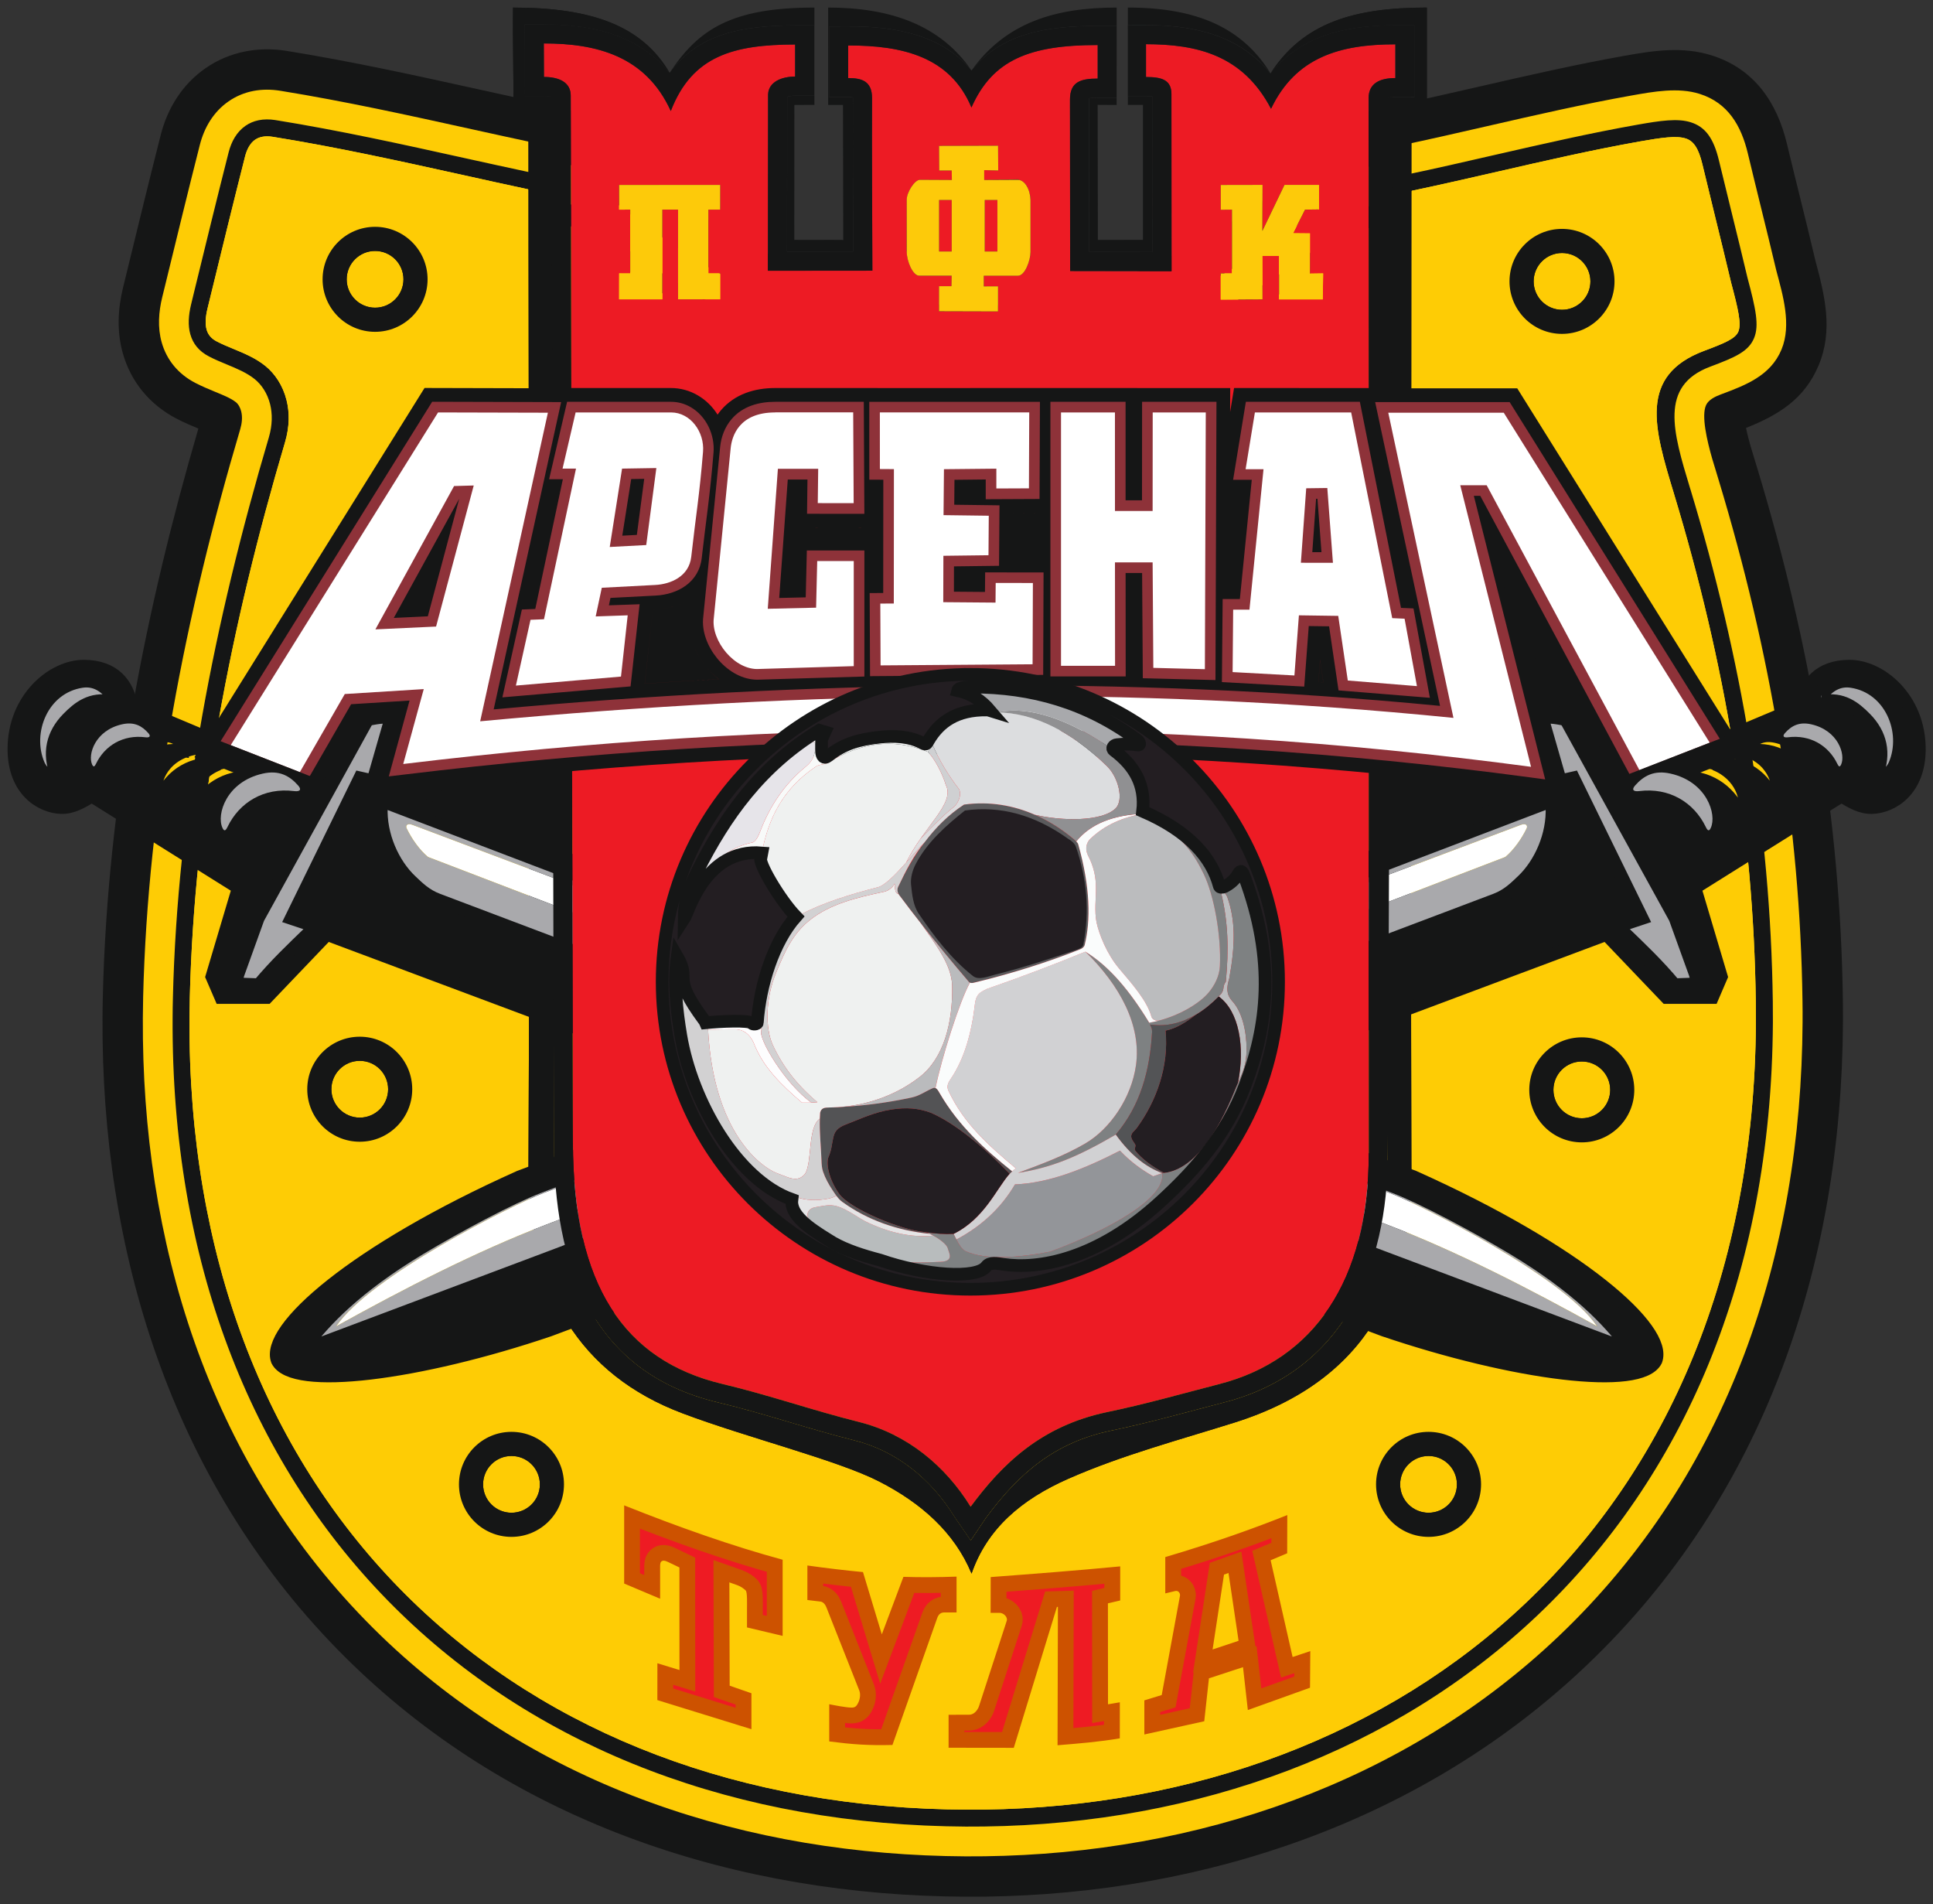 <?xml version="1.0" encoding="UTF-8" standalone="no"?>
<!-- Generator: Adobe Illustrator 15.1.0, SVG Export Plug-In . SVG Version: 6.00 Build 0)  -->

<svg
   xmlns:dc="http://purl.org/dc/elements/1.1/"
   xmlns:cc="http://creativecommons.org/ns#"
   xmlns:rdf="http://www.w3.org/1999/02/22-rdf-syntax-ns#"
   xmlns:svg="http://www.w3.org/2000/svg"
   xmlns="http://www.w3.org/2000/svg"
   xmlns:sodipodi="http://sodipodi.sourceforge.net/DTD/sodipodi-0.dtd"
   xmlns:inkscape="http://www.inkscape.org/namespaces/inkscape"
   version="1.1"
   id="Layer_1"
   x="0px"
   y="0px"
   width="255.886"
   height="252"
   viewBox="0 0 255.886 252"
   enable-background="new 0 0 68.504 68"
   xml:space="preserve"
   sodipodi:docname="FC_Arsenal_Tula_Logo.svg"
   inkscape:version="0.92.4 (5da689c313, 2019-01-14)"><rect x="0" y="0" width="255.886" height="252" fill="#333333" stroke="none"/><defs
   id="defs215" /><sodipodi:namedview
   pagecolor="#ffffff"
   bordercolor="#666666"
   borderopacity="1"
   objecttolerance="10"
   gridtolerance="10"
   guidetolerance="10"
   inkscape:pageopacity="0"
   inkscape:pageshadow="2"
   inkscape:window-width="1366"
   inkscape:window-height="705"
   id="namedview213"
   showgrid="false"
   fit-margin-top="1"
   fit-margin-right="1"
   fit-margin-bottom="1"
   fit-margin-left="1"
   inkscape:zoom="3.4705882"
   inkscape:cx="35.306892"
   inkscape:cy="58.42666"
   inkscape:window-x="-8"
   inkscape:window-y="-8"
   inkscape:window-maximized="1"
   inkscape:current-layer="Layer_1" />
<g
   id="g210"
   transform="matrix(3.692,0,0,3.692,1.435,0.646)">
	<path
   d="M 34.728,12.241 C 28.911,12.335 23.761,9.122 19.612,5.32 L 19.336,5.067 18.973,4.99 C 18.159,4.816 17.345,4.637 16.531,4.458 14.25,3.955 11.969,3.452 9.662,3.079 9.008,2.973 8.357,3.077 7.808,3.458 7.269,3.83 6.935,4.394 6.776,5.021 6.35,6.698 5.941,8.378 5.531,10.06 l -0.103,0.42 c -0.129,0.529 -0.169,1.083 -0.021,1.613 0.182,0.649 0.606,1.146 1.204,1.457 0.236,0.122 0.48,0.224 0.726,0.326 0.226,0.094 0.544,0.215 0.735,0.369 0.096,0.078 0.159,0.212 0.188,0.329 0.052,0.208 0.025,0.433 -0.035,0.636 -0.984,3.322 -1.813,6.695 -2.417,10.107 -0.6,3.379 -0.98,6.803 -1.064,10.235 -0.006,0.256 -0.01,0.512 -0.011,0.767 -0.043,7.998 2.324,15.794 7.997,21.607 5.507,5.641 13.002,8.246 20.784,8.435 0.24,0.005 0.479,0.009 0.72,0.011 0.226,0 0.451,0 0.677,-0.003 7.601,-0.1 15.037,-2.605 20.595,-7.896 6.091,-5.798 8.692,-13.72 8.737,-21.997 0.002,-0.256 0.001,-0.511 -0.003,-0.766 -0.041,-3.147 -0.325,-6.284 -0.832,-9.389 -0.512,-3.134 -1.247,-6.228 -2.167,-9.265 l -0.229,-0.758 h -10e-4 c -0.197,-0.685 -0.405,-1.575 -0.226,-1.955 0.091,-0.191 0.33,-0.304 0.516,-0.374 0.891,-0.334 1.793,-0.667 2.187,-1.615 C 63.855,11.469 63.536,10.401 63.3,9.517 63.117,8.742 62.927,7.969 62.736,7.195 62.584,6.572 62.429,5.949 62.281,5.326 62.044,4.335 61.572,3.512 60.554,3.191 59.783,2.947 58.899,3.109 58.12,3.247 56.384,3.556 54.663,3.951 52.944,4.345 51.9,4.584 50.855,4.824 49.807,5.044 L 49.436,5.121 49.157,5.38 c -3.969,3.678 -8.856,6.771 -14.429,6.861 z"
   id="path2"
   inkscape:connector-curvature="0"
   style="clip-rule:evenodd;fill:#fbe116;fill-rule:evenodd" />
	<path
   d="M 7.104,12.604 C 6.742,12.416 6.529,12.146 6.434,11.806 6.347,11.494 6.367,11.134 6.464,10.734 L 6.566,10.313 C 6.982,8.607 7.4,6.894 7.809,5.284 7.906,4.9 8.097,4.554 8.414,4.334 8.687,4.146 9.041,4.058 9.492,4.13 c 2.296,0.371 4.548,0.868 6.809,1.368 0.771,0.17 1.542,0.34 2.45,0.534 l 0.08,0.017 0.062,0.057 c 5.43,4.976 10.707,7.284 15.853,7.201 5.146,-0.083 10.186,-2.557 15.137,-7.144 l 0.063,-0.058 0.081,-0.017 c 1.044,-0.219 2.102,-0.461 3.157,-0.704 1.72,-0.393 3.439,-0.788 5.124,-1.086 0.86,-0.153 1.459,-0.237 1.927,-0.09 0.518,0.164 0.817,0.563 1.01,1.367 0.127,0.531 0.292,1.202 0.458,1.876 0.196,0.798 0.394,1.599 0.565,2.327 0.299,1.119 0.426,1.714 0.237,2.168 -0.2,0.481 -0.674,0.687 -1.576,1.025 -1.83,0.687 -1.329,2.338 -0.723,4.341 l 0.016,0.052 h 10e-4 c 0.918,3.028 1.636,6.068 2.135,9.128 0.499,3.056 0.778,6.13 0.819,9.231 0.003,0.249 0.004,0.498 0.003,0.746 -0.05,9.185 -3.271,16.342 -8.407,21.23 -5.134,4.888 -12.178,7.502 -19.874,7.603 -0.218,0.003 -0.437,0.004 -0.657,0.003 C 34.006,65.303 33.773,65.3 33.544,65.294 25.357,65.096 18.398,62.202 13.497,57.181 8.593,52.161 5.752,45.02 5.8,36.324 5.801,36.073 5.804,35.824 5.811,35.577 5.892,32.225 6.263,28.857 6.858,25.503 7.453,22.151 8.272,18.808 9.249,15.511 9.382,15.06 9.381,14.656 9.296,14.315 9.198,13.921 8.987,13.613 8.744,13.416 8.46,13.187 8.103,13.039 7.745,12.891 7.528,12.801 7.311,12.711 7.104,12.604 Z"
   id="path4"
   inkscape:connector-curvature="0"
   style="clip-rule:evenodd;fill:#fecc05;fill-rule:evenodd" />
	<path
   d="m 64.702,9.164 c 0.334,1.248 0.644,2.486 0.122,3.745 -0.516,1.242 -1.471,1.8 -2.608,2.257 0.046,0.229 0.114,0.48 0.162,0.651 l 0.248,0.818 c 0.939,3.099 1.688,6.255 2.21,9.452 0.519,3.174 0.81,6.386 0.852,9.603 0.003,0.265 0.005,0.528 0.003,0.793 -0.048,8.674 -2.808,16.964 -9.187,23.037 -5.826,5.545 -13.609,8.19 -21.574,8.296 -0.234,0.002 -0.469,0.004 -0.703,0.002 C 33.977,67.817 33.729,67.813 33.48,67.807 25.319,67.61 17.469,64.851 11.695,58.937 5.753,52.85 3.241,44.693 3.287,36.311 3.288,36.046 3.292,35.782 3.299,35.517 3.383,32.011 3.772,28.516 4.384,25.065 4.975,21.732 5.775,18.438 6.724,15.189 6.46,15.08 6.199,14.966 5.945,14.835 4.992,14.34 4.305,13.522 4.014,12.485 3.798,11.714 3.834,10.911 4.022,10.139 L 4.125,9.718 C 4.536,8.033 4.946,6.348 5.373,4.667 5.619,3.697 6.156,2.84 6.984,2.268 7.839,1.676 8.872,1.485 9.892,1.65 c 2.334,0.376 4.643,0.884 6.951,1.394 0.81,0.178 1.62,0.357 2.431,0.53 l 0.749,0.16 0.567,0.52 c 3.856,3.534 8.697,6.628 14.114,6.541 5.19,-0.083 9.78,-3.056 13.469,-6.475 l 0.573,-0.531 0.764,-0.16 c 1.039,-0.218 2.074,-0.456 3.11,-0.693 1.742,-0.399 3.485,-0.799 5.246,-1.112 1.05,-0.187 2.073,-0.343 3.121,-0.012 1.522,0.479 2.342,1.684 2.698,3.179 0.148,0.621 0.302,1.24 0.455,1.859 0.19,0.771 0.381,1.541 0.562,2.314 z"
   id="path6"
   inkscape:connector-curvature="0"
   style="clip-rule:evenodd;fill:#151616;fill-rule:evenodd" />
	<path
   d="M 34.728,12.241 C 28.911,12.335 23.761,9.122 19.612,5.32 L 19.336,5.067 18.973,4.99 C 18.159,4.816 17.345,4.637 16.531,4.458 14.25,3.955 11.969,3.452 9.662,3.079 9.008,2.973 8.357,3.077 7.808,3.458 7.269,3.83 6.935,4.394 6.776,5.021 6.35,6.698 5.941,8.378 5.531,10.06 l -0.103,0.42 c -0.129,0.529 -0.169,1.083 -0.021,1.613 0.182,0.649 0.606,1.146 1.204,1.457 0.236,0.122 0.48,0.224 0.726,0.326 0.226,0.094 0.544,0.215 0.735,0.369 0.096,0.078 0.159,0.212 0.188,0.329 0.052,0.208 0.025,0.433 -0.035,0.636 -0.984,3.322 -1.813,6.695 -2.417,10.107 -0.6,3.379 -0.98,6.803 -1.064,10.235 -0.006,0.256 -0.01,0.512 -0.011,0.767 -0.043,7.998 2.324,15.794 7.997,21.607 5.507,5.641 13.002,8.246 20.784,8.435 0.24,0.005 0.479,0.009 0.72,0.011 0.226,0 0.451,0 0.677,-0.003 7.601,-0.1 15.037,-2.605 20.595,-7.896 6.091,-5.798 8.692,-13.72 8.737,-21.997 0.002,-0.256 0.001,-0.511 -0.003,-0.766 -0.041,-3.147 -0.325,-6.284 -0.832,-9.389 -0.512,-3.134 -1.247,-6.228 -2.167,-9.265 l -0.229,-0.758 h -10e-4 c -0.197,-0.685 -0.405,-1.575 -0.226,-1.955 0.091,-0.191 0.33,-0.304 0.516,-0.374 0.891,-0.334 1.793,-0.667 2.187,-1.615 C 63.855,11.469 63.536,10.401 63.3,9.517 63.117,8.742 62.927,7.969 62.736,7.195 62.584,6.572 62.429,5.949 62.281,5.326 62.044,4.335 61.572,3.512 60.554,3.191 59.783,2.947 58.899,3.109 58.12,3.247 56.384,3.556 54.663,3.951 52.944,4.345 51.9,4.584 50.855,4.824 49.807,5.044 L 49.436,5.121 49.157,5.38 c -3.969,3.678 -8.856,6.771 -14.429,6.861 z"
   id="path8"
   inkscape:connector-curvature="0"
   style="clip-rule:evenodd;fill:#fecc05;fill-rule:evenodd" />
	<path
   d="m 23.18,60.772 0.002,-1.32 0.791,0.242 -0.002,-3.677 -0.422,-0.202 c -0.143,-0.068 -0.208,-0.042 -0.244,0.011 -0.035,0.054 -0.026,0.178 -0.026,0.33 v 0.982 L 21.99,56.594 v -2.806 c 1.968,0.786 3.875,1.458 5.683,1.949 v 2.73 l -1.278,-0.303 v -0.685 c 0,-0.151 0.014,-0.579 -0.044,-0.637 -0.058,-0.058 -0.167,-0.145 -0.316,-0.197 l -0.272,-0.096 0.011,3.704 0.78,0.271 v 1.288 z"
   id="path10"
   inkscape:connector-curvature="0"
   style="fill:none;stroke:#cd5200;stroke-width:1.134" />
	<path
   d="M 6.858,25.503 C 7.453,22.151 8.272,18.808 9.248,15.511 9.382,15.06 9.381,14.656 9.296,14.315 9.198,13.921 8.987,13.613 8.744,13.416 8.46,13.187 8.103,13.039 7.745,12.891 7.528,12.801 7.31,12.711 7.104,12.603 6.742,12.415 6.529,12.145 6.434,11.805 6.347,11.493 6.367,11.133 6.464,10.733 L 6.566,10.312 C 6.982,8.607 7.4,6.894 7.809,5.284 7.906,4.9 8.097,4.554 8.414,4.334 8.687,4.146 9.041,4.058 9.492,4.13 c 2.296,0.371 4.548,0.868 6.809,1.368 0.771,0.17 1.542,0.34 2.45,0.534 l 0.08,0.017 0.062,0.057 c 5.43,4.976 10.707,7.284 15.853,7.201 5.146,-0.083 10.186,-2.557 15.137,-7.144 l 0.063,-0.058 0.081,-0.017 c 1.044,-0.219 2.102,-0.461 3.157,-0.704 1.72,-0.393 3.439,-0.788 5.124,-1.086 0.86,-0.153 1.459,-0.237 1.927,-0.09 0.518,0.164 0.817,0.563 1.01,1.367 0.127,0.531 0.292,1.202 0.458,1.876 0.196,0.798 0.394,1.599 0.565,2.327 0.299,1.119 0.426,1.714 0.237,2.168 -0.2,0.481 -0.674,0.687 -1.576,1.025 -1.83,0.687 -1.329,2.338 -0.723,4.341 l 0.016,0.052 h 10e-4 c 0.918,3.028 1.636,6.068 2.135,9.128 0.499,3.056 0.778,6.13 0.819,9.231 0.003,0.249 0.004,0.498 0.003,0.746 -0.05,9.185 -3.271,16.342 -8.407,21.23 -5.134,4.888 -12.178,7.502 -19.874,7.603 -0.218,0.003 -0.437,0.004 -0.657,0.003 C 34.006,65.303 33.773,65.3 33.544,65.294 25.357,65.096 18.398,62.202 13.497,57.181 8.593,52.161 5.752,45.02 5.8,36.324 c 0.001,-0.251 0.004,-0.5 0.011,-0.747 0.081,-3.351 0.452,-6.72 1.047,-10.074 z"
   id="path12"
   inkscape:connector-curvature="0"
   style="clip-rule:evenodd;fill:#fbe116;fill-rule:evenodd" />
	<path
   d="M 39.775,55.978 V 57.2 l -0.44,0.103 0.003,3.619 0.424,-0.072 -10e-4,1.292 c -0.754,0.129 -1.474,0.185 -2.232,0.248 l 0.013,-4.96 -0.035,10e-4 -1.547,5.051 -2.338,-0.003 v -1.181 l 0.742,-0.003 c 0.188,-0.001 0.311,-0.188 0.351,-0.313 l 0.992,-3.053 c 0.044,-0.135 -0.116,-0.286 -0.257,-0.286 h -0.321 l 0.005,-1.282 c 1.557,-0.118 3.084,-0.235 4.641,-0.383 z"
   id="path14"
   inkscape:connector-curvature="0"
   style="clip-rule:evenodd;fill:#ee1b23;fill-rule:evenodd" />
	<path
   d="M 39.775,55.978 V 57.2 l -0.44,0.103 0.003,3.619 0.424,-0.072 -10e-4,1.292 c -0.754,0.129 -1.474,0.185 -2.232,0.248 l 0.013,-4.96 -0.035,10e-4 -1.547,5.051 -2.338,-0.003 v -1.181 l 0.742,-0.003 c 0.188,-0.001 0.311,-0.188 0.351,-0.313 l 0.992,-3.052 c 0.044,-0.136 -0.116,-0.287 -0.257,-0.287 h -0.321 l 0.005,-1.282 c 1.557,-0.118 3.084,-0.235 4.641,-0.383 z"
   id="path16"
   inkscape:connector-curvature="0"
   style="fill:none;stroke:#cd5200;stroke-width:1.134" />
	<path
   d="m 41.394,55.643 c 1.794,-0.532 3.171,-1.026 4.373,-1.506 l -0.004,1.371 -0.593,0.249 0.788,3.469 0.634,-0.212 -0.01,1.313 -2.229,0.8 -0.173,-1.537 -1.222,0.4 -0.168,1.539 -2.148,0.474 V 60.78 l 0.623,-0.191 0.654,-3.553 c 0.017,-0.089 -0.051,-0.203 -0.166,-0.177 l -0.36,0.086 v -1.302 z m 2.104,0.628 -0.409,2.685 0.932,-0.313 -0.36,-2.43 z"
   id="path18"
   inkscape:connector-curvature="0"
   style="clip-rule:evenodd;fill:#ee1b23;fill-rule:evenodd" />
	<path
   d="m 41.394,55.643 c 1.794,-0.532 3.171,-1.026 4.373,-1.506 l -0.004,1.372 -0.593,0.248 0.788,3.469 0.634,-0.212 -0.01,1.313 -2.229,0.8 -0.173,-1.537 -1.222,0.4 -0.168,1.539 -2.148,0.474 V 60.78 l 0.623,-0.191 0.654,-3.553 c 0.017,-0.089 -0.051,-0.203 -0.166,-0.177 l -0.36,0.086 v -1.302 z m 2.104,0.628 -0.409,2.685 0.932,-0.313 -0.36,-2.43 z"
   id="path20"
   inkscape:connector-curvature="0"
   style="fill:none;stroke:#cd5200;stroke-width:1.134" />
	<path
   d="m 28.561,55.945 c 0.678,0.095 1.342,0.174 1.993,0.236 l 0.675,2.233 0.775,-2.062 c 0.645,0.021 1.278,0.014 1.905,-0.008 v 1.285 l -0.434,-10e-4 c -0.112,0 -0.204,0.043 -0.261,0.205 L 31.61,62.379 C 30.738,62.4 30.168,62.358 29.344,62.252 v -1.333 c 0.191,0.037 0.606,0.12 0.807,0.12 0.141,0 0.18,-0.074 0.231,-0.17 0.033,-0.062 0.102,-0.25 0.046,-0.426 l -1.189,-3.005 c -0.035,-0.091 -0.111,-0.188 -0.212,-0.2 L 28.56,57.182 Z"
   id="path22"
   inkscape:connector-curvature="0"
   style="clip-rule:evenodd;fill:#ee1b23;fill-rule:evenodd" />
	<path
   d="m 28.561,55.945 c 0.678,0.095 1.342,0.174 1.993,0.236 l 0.675,2.233 0.775,-2.062 c 0.645,0.021 1.278,0.014 1.905,-0.008 v 1.285 l -0.434,-10e-4 c -0.112,0 -0.204,0.043 -0.261,0.205 L 31.61,62.379 C 30.738,62.4 30.168,62.358 29.344,62.252 v -1.333 c 0.191,0.037 0.606,0.12 0.807,0.12 0.141,0 0.18,-0.074 0.231,-0.17 0.033,-0.062 0.102,-0.25 0.046,-0.426 l -1.189,-3.005 c -0.035,-0.091 -0.111,-0.188 -0.212,-0.2 L 28.56,57.182 Z"
   id="path24"
   inkscape:connector-curvature="0"
   style="fill:none;stroke:#cd5200;stroke-width:1.134" />
	<path
   d="m 17.95,54.919 c -1.039,0 -1.882,-0.843 -1.882,-1.883 0,-1.677 2.027,-2.517 3.213,-1.33 1.186,1.186 0.346,3.213 -1.331,3.213 z m 0,-0.865 c -0.562,0 -1.018,-0.455 -1.018,-1.018 0,-0.906 1.096,-1.36 1.737,-0.72 0.642,0.642 0.188,1.738 -0.719,1.738 z"
   id="path26"
   inkscape:connector-curvature="0"
   style="fill:none;stroke:#151616;stroke-width:0.454" />
	<path
   d="m 17.95,52.019 c -0.562,0 -1.018,0.456 -1.018,1.018 0,0.563 0.456,1.018 1.018,1.018 0.563,0 1.018,-0.455 1.018,-1.018 0,-0.562 -0.455,-1.018 -1.018,-1.018 z"
   id="path28"
   inkscape:connector-curvature="0"
   style="clip-rule:evenodd;fill:#fecc05;fill-rule:evenodd" />
	<path
   d="m 16.933,53.036 c 0,-0.562 0.456,-1.018 1.018,-1.018 0.563,0 1.018,0.456 1.018,1.018 0,0.563 -0.455,1.018 -1.018,1.018 -0.563,0 -1.018,-0.455 -1.018,-1.018 z m 2.9,0 c 0,-1.039 -0.843,-1.882 -1.883,-1.882 -1.039,0 -1.882,0.843 -1.882,1.882 0,1.04 0.843,1.883 1.882,1.883 1.04,0 1.883,-0.843 1.883,-1.883 z"
   id="path30"
   inkscape:connector-curvature="0"
   style="clip-rule:evenodd;fill:#151616;fill-rule:evenodd" />
	<path
   d="m 23.18,60.772 3.373,1.043 v -1.288 l -0.78,-0.271 -0.011,-3.704 0.272,0.096 c 0.148,0.053 0.258,0.14 0.316,0.197 0.058,0.057 0.044,0.485 0.044,0.637 v 0.685 l 1.278,0.303 v -2.73 c -1.808,-0.491 -3.714,-1.163 -5.683,-1.949 v 2.806 l 1.289,0.544 v -0.982 c 0,-0.152 -0.009,-0.276 0.026,-0.33 0.036,-0.053 0.101,-0.079 0.244,-0.011 l 0.422,0.202 0.002,3.677 -0.791,-0.242 z"
   id="path32"
   inkscape:connector-curvature="0"
   style="clip-rule:evenodd;fill:#ee1b23;fill-rule:evenodd" />
	<path
   d="m 23.18,60.772 3.373,1.043 v -1.288 l -0.78,-0.271 -0.011,-3.704 0.272,0.096 c 0.148,0.053 0.258,0.14 0.316,0.197 0.058,0.057 0.044,0.485 0.044,0.637 v 0.685 l 1.278,0.303 v -2.73 c -1.808,-0.491 -3.714,-1.163 -5.683,-1.949 v 2.806 l 1.289,0.544 v -0.982 c 0,-0.152 -0.009,-0.276 0.026,-0.33 0.036,-0.053 0.101,-0.079 0.244,-0.011 l 0.422,0.202 0.002,3.677 -0.791,-0.242 z"
   id="path34"
   inkscape:connector-curvature="0"
   style="fill:none;stroke:#cd5200;stroke-width:1.134" />
	<path
   d="m 50.832,54.919 c -1.039,0 -1.882,-0.843 -1.882,-1.883 0,-1.677 2.027,-2.517 3.213,-1.331 1.186,1.186 0.346,3.214 -1.331,3.214 z m 0,-0.865 c -0.562,0 -1.018,-0.455 -1.018,-1.018 0,-0.906 1.096,-1.36 1.737,-0.72 0.641,0.642 0.187,1.738 -0.719,1.738 z"
   id="path36"
   inkscape:connector-curvature="0"
   style="fill:none;stroke:#151616;stroke-width:0.454" />
	<path
   d="m 50.832,52.019 c -0.562,0 -1.018,0.456 -1.018,1.018 0,0.563 0.456,1.018 1.018,1.018 0.562,0 1.018,-0.455 1.018,-1.018 0,-0.562 -0.456,-1.018 -1.018,-1.018 z"
   id="path38"
   inkscape:connector-curvature="0"
   style="clip-rule:evenodd;fill:#fecc05;fill-rule:evenodd" />
	<path
   d="m 49.814,53.036 c 0,-0.562 0.456,-1.018 1.018,-1.018 0.562,0 1.018,0.456 1.018,1.018 0,0.563 -0.456,1.018 -1.018,1.018 -0.562,0 -1.018,-0.455 -1.018,-1.018 z m 2.901,0 c 0,-1.039 -0.843,-1.882 -1.883,-1.882 -1.039,0 -1.882,0.843 -1.882,1.882 0,1.04 0.843,1.883 1.882,1.883 1.04,0 1.883,-0.843 1.883,-1.883 z"
   id="path40"
   inkscape:connector-curvature="0"
   style="clip-rule:evenodd;fill:#151616;fill-rule:evenodd" />
	<path
   d="m 12.511,40.754 c -1.041,0 -1.882,-0.843 -1.882,-1.882 0,-1.678 2.027,-2.517 3.213,-1.331 1.185,1.186 0.346,3.213 -1.331,3.213 z m 0,-0.864 c -0.562,0 -1.018,-0.456 -1.018,-1.018 0,-0.906 1.096,-1.36 1.737,-0.72 0.641,0.642 0.187,1.738 -0.719,1.738 z"
   id="path42"
   inkscape:connector-curvature="0"
   style="fill:none;stroke:#151616;stroke-width:0.454" />
	<path
   d="m 12.511,37.854 c -0.562,0 -1.018,0.455 -1.018,1.018 0,0.562 0.456,1.018 1.018,1.018 0.562,0 1.017,-0.456 1.017,-1.018 0,-0.562 -0.456,-1.018 -1.017,-1.018 z"
   id="path44"
   inkscape:connector-curvature="0"
   style="clip-rule:evenodd;fill:#fecc05;fill-rule:evenodd" />
	<path
   d="m 11.493,38.872 c 0,-0.563 0.456,-1.018 1.018,-1.018 0.562,0 1.017,0.455 1.017,1.018 0,0.562 -0.456,1.018 -1.017,1.018 -0.562,0 -1.018,-0.456 -1.018,-1.018 z m 2.9,0 c 0,-1.04 -0.843,-1.883 -1.882,-1.883 -1.041,0 -1.882,0.843 -1.882,1.883 0,1.039 0.842,1.882 1.882,1.882 1.039,0 1.882,-0.843 1.882,-1.882 z"
   id="path46"
   inkscape:connector-curvature="0"
   style="clip-rule:evenodd;fill:#151616;fill-rule:evenodd" />
	<path
   d="m 56.327,40.776 c -1.04,0 -1.883,-0.843 -1.883,-1.882 0,-1.678 2.028,-2.517 3.214,-1.331 1.186,1.186 0.346,3.213 -1.331,3.213 z m 0,-0.864 c -0.563,0 -1.018,-0.456 -1.018,-1.018 0,-0.907 1.096,-1.36 1.737,-0.72 0.642,0.642 0.187,1.738 -0.719,1.738 z"
   id="path48"
   inkscape:connector-curvature="0"
   style="fill:none;stroke:#151616;stroke-width:0.454" />
	<path
   d="m 56.327,37.877 c -0.563,0 -1.018,0.455 -1.018,1.018 0,0.562 0.455,1.018 1.018,1.018 0.562,0 1.018,-0.456 1.018,-1.018 0,-0.563 -0.456,-1.018 -1.018,-1.018 z"
   id="path50"
   inkscape:connector-curvature="0"
   style="clip-rule:evenodd;fill:#fecc05;fill-rule:evenodd" />
	<path
   d="m 55.31,38.895 c 0,-0.563 0.455,-1.018 1.018,-1.018 0.562,0 1.018,0.455 1.018,1.018 0,0.562 -0.456,1.018 -1.018,1.018 -0.563,-10e-4 -1.018,-0.457 -1.018,-1.018 z m 2.899,0 c 0,-1.04 -0.843,-1.883 -1.882,-1.883 -1.04,0 -1.883,0.843 -1.883,1.883 0,1.039 0.843,1.882 1.883,1.882 1.039,-10e-4 1.882,-0.843 1.882,-1.882 z"
   id="path52"
   inkscape:connector-curvature="0"
   style="clip-rule:evenodd;fill:#151616;fill-rule:evenodd" />
	<path
   d="m 55.617,11.794 c -1.039,0 -1.882,-0.843 -1.882,-1.882 0,-1.677 2.027,-2.517 3.214,-1.331 1.185,1.186 0.346,3.213 -1.332,3.213 z m 0,-0.864 c -0.562,0 -1.017,-0.456 -1.017,-1.018 0,-0.907 1.096,-1.36 1.736,-0.72 0.642,0.642 0.187,1.738 -0.719,1.738 z"
   id="path54"
   inkscape:connector-curvature="0"
   style="fill:none;stroke:#151616;stroke-width:0.454" />
	<path
   d="m 55.617,8.895 c -0.562,0 -1.017,0.456 -1.017,1.018 0,0.562 0.455,1.018 1.017,1.018 0.563,0 1.019,-0.456 1.019,-1.018 0,-0.562 -0.456,-1.018 -1.019,-1.018 z"
   id="path56"
   inkscape:connector-curvature="0"
   style="clip-rule:evenodd;fill:#fecc05;fill-rule:evenodd" />
	<path
   d="m 54.601,9.912 c 0,-0.562 0.455,-1.018 1.017,-1.018 0.563,0 1.019,0.456 1.019,1.018 0,0.562 -0.456,1.018 -1.019,1.018 -0.562,0 -1.017,-0.456 -1.017,-1.018 z m 2.899,0 c 0,-1.04 -0.843,-1.882 -1.883,-1.882 -1.039,0 -1.882,0.843 -1.882,1.882 0,1.039 0.843,1.882 1.882,1.882 1.04,0 1.883,-0.842 1.883,-1.882 z"
   id="path58"
   inkscape:connector-curvature="0"
   style="clip-rule:evenodd;fill:#151616;fill-rule:evenodd" />
	<path
   d="m 13.06,11.72 c -1.04,0 -1.882,-0.843 -1.882,-1.882 0,-1.677 2.027,-2.517 3.213,-1.331 1.185,1.186 0.346,3.213 -1.331,3.213 z m 0,-0.864 c -0.562,0 -1.018,-0.456 -1.018,-1.018 0,-0.906 1.096,-1.36 1.737,-0.72 0.641,0.642 0.187,1.738 -0.719,1.738 z"
   id="path60"
   inkscape:connector-curvature="0"
   style="fill:none;stroke:#151616;stroke-width:0.454" />
	<path
   d="m 13.06,8.821 c -0.562,0 -1.018,0.455 -1.018,1.017 0,0.562 0.456,1.018 1.018,1.018 0.562,0 1.018,-0.456 1.018,-1.018 0,-0.562 -0.456,-1.017 -1.018,-1.017 z"
   id="path62"
   inkscape:connector-curvature="0"
   style="clip-rule:evenodd;fill:#fecc05;fill-rule:evenodd" />
	<path
   d="m 12.042,9.838 c 0,-0.562 0.456,-1.017 1.018,-1.017 0.562,0 1.018,0.455 1.018,1.017 0,0.562 -0.456,1.018 -1.018,1.018 -0.562,0 -1.018,-0.456 -1.018,-1.018 z m 2.9,0 c 0,-1.04 -0.843,-1.882 -1.882,-1.882 -1.039,0 -1.882,0.843 -1.882,1.882 0,1.039 0.843,1.882 1.882,1.882 1.039,0 1.882,-0.843 1.882,-1.882 z"
   id="path64"
   inkscape:connector-curvature="0"
   style="clip-rule:evenodd;fill:#151616;fill-rule:evenodd" />
	<path
   d="M 18.544,6.61 C 17.83,6.458 16.999,6.274 16.169,6.09 13.919,5.593 11.679,5.098 9.395,4.73 9.115,4.685 8.907,4.731 8.758,4.834 8.578,4.959 8.463,5.18 8.399,5.431 7.96,7.16 7.558,8.811 7.157,10.455 l -0.103,0.421 c -0.074,0.302 -0.092,0.561 -0.034,0.766 0.049,0.176 0.164,0.319 0.362,0.422 0.191,0.099 0.393,0.183 0.594,0.266 0.401,0.166 0.803,0.333 1.15,0.613 0.337,0.273 0.627,0.694 0.759,1.225 0.11,0.438 0.112,0.951 -0.055,1.515 -0.969,3.271 -1.782,6.591 -2.373,9.924 -0.592,3.333 -0.96,6.673 -1.04,9.984 -0.006,0.249 -0.01,0.494 -0.012,0.735 -0.046,8.526 2.73,15.521 7.523,20.43 4.791,4.908 11.602,7.736 19.625,7.931 0.231,0.006 0.46,0.009 0.688,0.01 0.216,0.002 0.432,0 0.647,-0.002 7.543,-0.1 14.44,-2.656 19.462,-7.437 5.021,-4.779 8.17,-11.788 8.22,-20.793 10e-4,-0.243 0,-0.489 -0.004,-0.736 -0.04,-3.066 -0.316,-6.111 -0.812,-9.14 -0.493,-3.026 -1.206,-6.04 -2.118,-9.05 h 10e-4 l -0.016,-0.051 c -0.697,-2.302 -1.272,-4.199 1.092,-5.086 0.737,-0.276 1.12,-0.435 1.227,-0.689 0.116,-0.282 -0.002,-0.795 -0.266,-1.782 L 61.672,9.921 C 61.487,9.136 61.297,8.364 61.108,7.595 60.963,7 60.817,6.408 60.651,5.714 60.516,5.148 60.338,4.878 60.05,4.788 59.712,4.682 59.182,4.76 58.409,4.896 56.722,5.195 55.02,5.586 53.316,5.977 52.288,6.212 51.259,6.448 50.229,6.665 45.186,11.318 40.036,13.829 34.752,13.914 29.47,14 24.074,11.657 18.544,6.61 Z M 16.3,5.498 c 0.771,0.17 1.542,0.34 2.45,0.534 l 0.08,0.017 0.062,0.057 c 5.43,4.976 10.707,7.284 15.853,7.201 5.146,-0.083 10.186,-2.557 15.137,-7.144 l 0.063,-0.058 0.081,-0.017 c 1.044,-0.219 2.102,-0.461 3.157,-0.704 1.72,-0.393 3.439,-0.788 5.124,-1.086 0.86,-0.153 1.459,-0.237 1.927,-0.09 0.518,0.164 0.817,0.563 1.01,1.367 0.127,0.531 0.292,1.202 0.458,1.876 0.196,0.798 0.394,1.599 0.565,2.327 0.299,1.119 0.426,1.714 0.237,2.168 -0.2,0.481 -0.674,0.687 -1.576,1.025 -1.83,0.687 -1.329,2.338 -0.723,4.341 l 0.016,0.052 h 0.001 c 0.918,3.028 1.636,6.068 2.135,9.128 0.499,3.056 0.778,6.13 0.819,9.231 0.003,0.249 0.004,0.498 0.003,0.746 -0.05,9.185 -3.271,16.342 -8.407,21.23 -5.134,4.888 -12.178,7.502 -19.874,7.603 -0.218,0.003 -0.437,0.004 -0.657,0.003 C 34.005,65.303 33.772,65.3 33.543,65.294 25.356,65.096 18.397,62.202 13.496,57.181 8.593,52.161 5.752,45.02 5.8,36.324 5.801,36.073 5.804,35.824 5.811,35.577 5.892,32.225 6.263,28.857 6.858,25.503 7.453,22.151 8.272,18.808 9.249,15.511 9.382,15.06 9.381,14.656 9.296,14.315 9.198,13.921 8.987,13.613 8.744,13.416 8.46,13.187 8.103,13.039 7.745,12.891 7.528,12.801 7.31,12.711 7.104,12.603 6.742,12.415 6.529,12.145 6.434,11.805 6.347,11.493 6.367,11.133 6.464,10.733 L 6.566,10.312 C 6.982,8.607 7.4,6.894 7.809,5.284 7.907,4.9 8.097,4.554 8.414,4.334 8.687,4.146 9.041,4.058 9.492,4.13 11.788,4.501 14.04,4.998 16.3,5.498 Z"
   id="path66"
   inkscape:connector-curvature="0"
   style="clip-rule:evenodd;fill:#151616;fill-rule:evenodd" />
	<path
   d="M 18.544,6.61 C 17.83,6.458 16.999,6.274 16.169,6.09 13.919,5.593 11.679,5.098 9.395,4.73 9.115,4.685 8.907,4.731 8.758,4.834 8.578,4.959 8.463,5.18 8.399,5.431 7.96,7.16 7.558,8.811 7.157,10.455 l -0.103,0.421 c -0.074,0.302 -0.092,0.561 -0.034,0.766 0.049,0.176 0.164,0.319 0.362,0.422 0.191,0.099 0.393,0.183 0.594,0.266 0.401,0.166 0.803,0.333 1.15,0.613 0.337,0.273 0.627,0.694 0.759,1.225 0.11,0.438 0.112,0.951 -0.055,1.515 -0.969,3.271 -1.782,6.591 -2.373,9.924 -0.592,3.333 -0.96,6.673 -1.04,9.984 -0.006,0.249 -0.01,0.494 -0.012,0.735 -0.046,8.526 2.73,15.521 7.523,20.43 4.791,4.908 11.602,7.736 19.625,7.931 0.231,0.006 0.46,0.009 0.688,0.01 0.216,0.002 0.432,0 0.647,-0.002 7.543,-0.1 14.44,-2.656 19.462,-7.437 5.021,-4.779 8.17,-11.788 8.22,-20.793 10e-4,-0.243 0,-0.489 -0.004,-0.736 -0.04,-3.066 -0.316,-6.111 -0.812,-9.14 -0.493,-3.026 -1.206,-6.04 -2.118,-9.05 h 10e-4 l -0.016,-0.051 c -0.697,-2.302 -1.272,-4.199 1.092,-5.086 0.737,-0.276 1.12,-0.435 1.227,-0.689 0.116,-0.282 -0.002,-0.795 -0.266,-1.782 L 61.672,9.921 C 61.487,9.136 61.297,8.364 61.108,7.595 60.963,7 60.817,6.408 60.651,5.714 60.516,5.148 60.338,4.878 60.05,4.788 59.712,4.682 59.182,4.76 58.409,4.896 56.722,5.195 55.02,5.586 53.316,5.977 52.288,6.212 51.259,6.448 50.229,6.665 45.186,11.318 40.036,13.829 34.752,13.914 29.47,14 24.074,11.657 18.544,6.61 Z m -2.476,46.426 c 0,-1.039 0.843,-1.882 1.882,-1.882 1.04,0 1.883,0.843 1.883,1.882 0,1.04 -0.843,1.883 -1.883,1.883 -1.039,0 -1.882,-0.843 -1.882,-1.883 z m 5.922,0.753 c 1.968,0.786 3.875,1.458 5.683,1.949 v 2.73 L 26.395,58.165 V 57.48 c 0,-0.151 0.014,-0.579 -0.044,-0.637 -0.058,-0.058 -0.167,-0.145 -0.316,-0.197 l -0.272,-0.096 0.011,3.704 0.78,0.271 v 1.288 l -3.373,-1.043 0.002,-1.32 0.791,0.242 -0.002,-3.677 -0.422,-0.202 c -0.143,-0.068 -0.208,-0.042 -0.244,0.011 -0.035,0.054 -0.026,0.178 -0.026,0.33 v 0.982 l -1.289,-0.544 v -2.803 z m 6.571,2.156 c 0.678,0.095 1.342,0.174 1.993,0.236 l 0.675,2.233 0.775,-2.062 c 0.645,0.021 1.278,0.014 1.905,-0.008 v 1.285 l -0.434,-10e-4 c -0.112,0 -0.204,0.043 -0.261,0.205 L 31.61,62.379 C 30.738,62.4 30.168,62.358 29.344,62.252 v -1.333 c 0.191,0.037 0.606,0.12 0.807,0.12 0.141,0 0.18,-0.074 0.231,-0.17 0.033,-0.062 0.102,-0.25 0.046,-0.426 l -1.189,-3.005 c -0.035,-0.091 -0.111,-0.188 -0.212,-0.2 L 28.56,57.182 Z M 13.06,11.72 c -1.04,0 -1.882,-0.843 -1.882,-1.882 0,-1.039 0.843,-1.882 1.882,-1.882 1.039,0 1.882,0.843 1.882,1.882 0,1.039 -0.843,1.882 -1.882,1.882 z m 22.073,44.64 c 1.559,-0.117 3.085,-0.234 4.643,-0.383 v 1.222 l -0.44,0.103 0.003,3.619 0.424,-0.072 -10e-4,1.292 c -0.754,0.129 -1.474,0.185 -2.232,0.248 l 0.013,-4.96 -0.035,10e-4 -1.547,5.051 -2.338,-0.003 v -1.181 l 0.742,-0.003 c 0.188,-10e-4 0.311,-0.188 0.351,-0.313 l 0.992,-3.053 c 0.044,-0.135 -0.116,-0.286 -0.257,-0.286 H 35.13 Z m 6.261,-0.717 c 1.794,-0.532 3.171,-1.026 4.373,-1.506 l -0.004,1.371 -0.593,0.249 0.788,3.469 0.634,-0.212 -0.01,1.313 -2.229,0.8 -0.173,-1.537 -1.222,0.4 -0.168,1.539 -2.148,0.474 V 60.78 l 0.623,-0.191 0.654,-3.553 c 0.017,-0.089 -0.051,-0.203 -0.166,-0.177 l -0.36,0.086 v -1.302 z m 7.556,-2.607 c 0,-1.039 0.843,-1.882 1.882,-1.882 1.04,0 1.883,0.843 1.883,1.882 0,1.04 -0.843,1.883 -1.883,1.883 -1.039,0 -1.882,-0.843 -1.882,-1.883 z m 6.667,-41.242 c -1.039,0 -1.882,-0.843 -1.882,-1.882 0,-1.039 0.843,-1.882 1.882,-1.882 1.04,0 1.883,0.843 1.883,1.882 0,1.039 -0.843,1.882 -1.883,1.882 z M 10.628,38.872 c 0,-1.04 0.842,-1.883 1.882,-1.883 1.04,0 1.882,0.843 1.882,1.883 0,1.039 -0.843,1.882 -1.882,1.882 -1.04,0 -1.882,-0.843 -1.882,-1.882 z m 43.816,0.023 c 0,-1.04 0.843,-1.883 1.883,-1.883 1.039,0 1.882,0.843 1.882,1.883 0,1.039 -0.843,1.882 -1.882,1.882 -1.04,-10e-4 -1.883,-0.843 -1.883,-1.882 z"
   id="path68"
   inkscape:connector-curvature="0"
   style="clip-rule:evenodd;fill:#fecc05;fill-rule:evenodd" />
	<path
   d="m 50.773,0.096 c -2.61,0 -4.439,0.546 -5.606,2.36 1.065,-1.336 2.643,-1.727 4.476,-1.728 h 0.686 V 3.31 L 49.642,3.309 c -0.058,0 -0.197,0.005 -0.274,0.03 v 0.002 l 0.006,37.84 c 10e-4,4.09 -1.604,7.817 -5.854,8.919 -1.351,0.351 -2.695,0.731 -4.063,1.015 -2.011,0.418 -3.304,1.518 -4.492,3.13 L 34.418,55.057 34.394,55.02 33.83,54.199 C 33.009,52.869 31.772,51.845 30.237,51.463 28.599,51.055 27.001,50.495 25.359,50.106 20.763,49.014 19.48,45.124 19.471,40.79 L 19.39,3.3 C 19.308,3.275 19.173,3.268 19.115,3.268 h -0.683 l -0.01,-2.57 h 0.688 c 1.82,-0.001 3.435,0.418 4.511,1.738 -0.987,-1.689 -2.794,-2.339 -5.615,-2.339 -0.017,1.279 0.029,2.552 0.013,3.832 0.201,0.101 0.34,0.208 0.541,0.309 0,12.458 0.061,24.917 0,37.375 -0.022,4.522 1.889,7.502 5.505,8.87 2.315,0.876 5.569,1.68 7.075,2.453 1.493,0.767 2.69,1.813 3.307,3.299 0.558,-1.61 1.789,-2.66 3.477,-3.403 1.92,-0.844 3.952,-1.382 5.952,-2.011 4.859,-1.53 6.353,-5.043 6.342,-9.107 -0.035,-12.508 0,-25.018 0,-37.526 L 50.772,3.634 V 0.096 Z"
   id="path70"
   inkscape:connector-curvature="0"
   style="clip-rule:evenodd;fill:#151616;fill-rule:evenodd" />
	<path
   d="M 50.328,0.729 V 3.31 L 49.641,3.309 c -0.058,0 -0.197,0.005 -0.274,0.03 v 0.002 l 0.006,37.84 c 0.001,4.09 -1.604,7.817 -5.854,8.919 -1.351,0.351 -2.695,0.731 -4.063,1.015 -2.011,0.418 -3.304,1.518 -4.492,3.13 l -0.547,0.812 -0.588,-0.858 C 33.008,52.869 31.771,51.845 30.236,51.463 28.598,51.055 27,50.495 25.358,50.106 20.762,49.014 19.479,45.124 19.47,40.79 L 19.501,3.3 C 19.419,3.275 19.173,3.268 19.115,3.268 h -0.683 l -0.01,-2.57 h 0.688 c 1.82,-0.001 3.435,0.418 4.511,1.738 -0.987,-1.689 -2.794,-2.339 -5.615,-2.339 -0.017,1.279 0.029,2.552 0.013,3.832 0.201,0.101 0.34,0.208 0.541,0.309 0,12.458 0.061,24.917 0,37.375 -0.022,4.522 1.889,7.502 5.505,8.87 2.315,0.876 5.569,1.68 7.075,2.453 1.493,0.767 2.69,1.813 3.307,3.299 0.558,-1.61 1.789,-2.66 3.477,-3.403 1.92,-0.844 3.952,-1.382 5.952,-2.011 4.859,-1.53 6.353,-5.043 6.342,-9.107 -0.035,-12.508 0,-25.018 0,-37.526 L 50.772,3.634 V 0.096 c -2.61,0 -4.439,0.546 -5.606,2.36 1.065,-1.336 2.643,-1.727 4.476,-1.728 h 0.686 z"
   id="path72"
   inkscape:connector-curvature="0"
   style="clip-rule:evenodd;fill:#151616;fill-rule:evenodd" />
	<path
   d="M 56.875,47.37 C 55.69,45.597 50.558,43.013 49.451,42.595 L 14.413,29.398 c -0.209,-0.083 -0.265,0.03 -0.221,0.121 0.182,0.379 0.468,0.782 0.766,1.027 L 49.34,43.724 c 2.533,0.97 5.144,2.32 7.535,3.646 z"
   id="path74"
   inkscape:connector-curvature="0"
   style="clip-rule:evenodd;fill:#ffffff;fill-rule:evenodd" />
	<path
   d="m 57.813,48.129 c 0.078,0.03 0.183,-0.027 0.121,-0.101 -0.629,-0.831 -1.75,-2.052 -4.051,-3.436 -1.374,-0.827 -3.267,-1.833 -4.271,-2.216 L 13.606,28.655 c -0.127,-0.058 -0.314,-0.073 -0.322,0.091 -0.048,1.01 0.419,2.05 1.068,2.66 0.256,0.24 0.517,0.507 0.954,0.672 L 49.127,44.865 Z M 49.34,43.724 14.957,30.546 C 14.66,30.3 14.373,29.898 14.191,29.519 c -0.043,-0.091 0.012,-0.204 0.221,-0.121 l 35.039,13.197 c 1.106,0.418 6.239,3.002 7.424,4.775 -2.391,-1.326 -5.002,-2.676 -7.535,-3.646 z"
   id="path76"
   inkscape:connector-curvature="0"
   style="clip-rule:evenodd;fill:#a9a9ac;fill-rule:evenodd" />
	<path
   d="m 13.568,25.772 c 0.035,-0.123 0.025,-0.23 -0.097,-0.235 -0.178,-0.006 -0.352,0.021 -0.547,0.058 -0.087,0.017 -0.145,0.049 -0.196,0.144 L 8.869,32.74 8.154,34.724 c -0.055,0.152 -0.068,0.371 0.05,0.374 l 0.683,0.025 c 0.616,-0.733 1.191,-1.275 1.826,-1.89 0.122,-0.118 0.105,-0.221 0.005,-0.263 l -0.673,-0.224 2.467,-5.039 0.296,0.065 c 0.075,0.016 0.174,0.035 0.201,-0.061 z"
   id="path78"
   inkscape:connector-curvature="0"
   style="clip-rule:evenodd;fill:#a9a9ac;fill-rule:evenodd" />
	<path
   d="m 2.042,25.578 c 0.389,-0.397 0.83,-0.739 1.541,-0.61 0.114,0.03 0.193,-0.017 0.086,-0.151 -0.282,-0.416 -0.671,-0.632 -1.124,-0.564 -1.413,0.211 -2.052,1.81 -1.551,2.981 0.105,0.247 0.313,0.396 0.499,0.488 0.123,0.067 0.194,0.003 0.141,-0.13 C 1.332,26.828 1.49,26.14 2.042,25.578 Z"
   id="path80"
   inkscape:connector-curvature="0"
   style="clip-rule:evenodd;fill:#a9a9ac;fill-rule:evenodd" />
	<path
   d="m 12.513,27.708 -2.467,5.039 0.673,0.224 c 0.1,0.042 0.117,0.145 -0.005,0.263 -0.634,0.614 -1.21,1.156 -1.826,1.89 L 8.205,35.099 C 8.086,35.096 8.1,34.877 8.155,34.725 L 8.87,32.741 12.729,25.74 c 0.051,-0.095 0.109,-0.127 0.196,-0.144 0.195,-0.037 0.369,-0.064 0.547,-0.058 0.122,0.005 0.132,0.113 0.097,0.235 l -0.558,1.941 c -0.027,0.095 -0.126,0.077 -0.201,0.061 z m -2.356,0.477 c -1.082,-0.138 -1.965,0.405 -2.389,1.287 -0.069,0.144 -0.121,0.161 -0.182,0.03 -0.197,-0.428 0.069,-1.4 1.046,-1.816 -0.925,-0.046 -1.674,0.448 -2.044,1.221 -0.064,0.134 -0.113,0.149 -0.17,0.028 -0.188,-0.408 0.073,-1.342 1.028,-1.72 -0.923,-0.1 -1.675,0.37 -2.038,1.126 -0.06,0.125 -0.106,0.14 -0.158,0.026 -0.193,-0.419 0.124,-1.438 1.26,-1.693 0.51,-0.115 0.837,0.066 1.108,0.375 0.03,0.035 0.049,0.065 0.054,0.091 0.032,-0.008 0.065,-0.017 0.099,-0.024 0.548,-0.123 0.899,0.072 1.191,0.403 0.015,0.017 0.026,0.033 0.036,0.047 0.012,-0.003 0.023,-0.005 0.035,-0.008 0.585,-0.132 0.961,0.076 1.272,0.43 0.123,0.139 0.07,0.224 -0.148,0.197 z m -4,-1.447 C 5.284,26.627 4.571,27.065 4.23,27.776 4.175,27.891 4.132,27.905 4.084,27.8 3.905,27.412 4.198,26.468 5.25,26.232 c 0.472,-0.105 0.775,0.062 1.026,0.348 0.099,0.112 0.057,0.18 -0.119,0.158 z M 4.823,26.255 C 4.02,26.153 3.364,26.556 3.051,27.21 3,27.316 2.96,27.33 2.916,27.233 2.752,26.876 3.021,26.007 3.989,25.79 c 0.435,-0.098 0.714,0.056 0.944,0.319 0.091,0.104 0.052,0.167 -0.11,0.146 z M 3.583,24.968 C 2.872,24.839 2.431,25.18 2.042,25.578 1.49,26.14 1.332,26.828 1.634,27.593 1.687,27.727 1.616,27.791 1.493,27.723 1.306,27.63 1.099,27.481 0.994,27.235 c -0.501,-1.171 0.138,-2.77 1.551,-2.981 0.452,-0.068 0.842,0.148 1.124,0.564 0.107,0.133 0.028,0.18 -0.086,0.15 z m 10.77,6.438 c -0.649,-0.609 -1.116,-1.65 -1.068,-2.66 0.008,-0.165 0.195,-0.149 0.322,-0.091 l 36.005,13.722 c 1.005,0.383 2.897,1.389 4.271,2.216 2.301,1.384 3.422,2.604 4.051,3.436 0.062,0.073 -0.043,0.131 -0.121,0.101 L 49.128,44.866 15.307,32.079 C 14.87,31.913 14.609,31.646 14.353,31.406 Z m -6.824,4.178 h 1.653 l 2.156,-2.257 37.898,14.185 c 4.641,1.571 9.211,2.176 9.752,1.088 0.43,-1.128 -2.747,-3.93 -8.684,-6.589 L 13.574,28.21 14.338,25.026 13.09,24.905 12.243,25.157 10.311,27.642 4.326,25.126 C 4.19,24.339 3.707,23.717 2.633,23.705 1.51,23.693 0.109,24.851 0.109,26.678 c 0,1.467 0.956,2.073 1.697,2.097 0.396,0.013 0.764,-0.201 1.094,-0.411 l 5.254,3.289 -0.947,3.184 z"
   id="path82"
   inkscape:connector-curvature="0"
   style="clip-rule:evenodd;fill:#151616;fill-rule:evenodd" />
	<g
   id="g86">
		<path
   d="m 12.513,27.708 -2.467,5.039 0.673,0.224 c 0.1,0.042 0.117,0.145 -0.005,0.263 -0.634,0.614 -1.21,1.156 -1.826,1.89 L 8.205,35.099 C 8.086,35.096 8.1,34.877 8.155,34.725 L 8.87,32.741 12.729,25.74 c 0.051,-0.095 0.109,-0.127 0.196,-0.144 0.195,-0.037 0.369,-0.064 0.547,-0.058 0.122,0.005 0.132,0.113 0.097,0.235 l -0.558,1.941 c -0.027,0.095 -0.126,0.077 -0.201,0.061 z m -2.356,0.477 C 9.075,28.047 8.192,28.59 7.768,29.472 7.699,29.616 7.647,29.633 7.586,29.502 7.389,29.074 7.655,28.102 8.632,27.686 7.707,27.641 6.958,28.135 6.588,28.908 6.524,29.042 6.475,29.057 6.418,28.936 6.23,28.528 6.491,27.594 7.446,27.217 6.523,27.116 5.771,27.587 5.408,28.343 5.348,28.468 5.302,28.483 5.25,28.369 5.057,27.95 5.374,26.931 6.51,26.676 c 0.51,-0.115 0.837,0.066 1.108,0.375 0.03,0.034 0.049,0.065 0.054,0.091 0.032,-0.008 0.065,-0.017 0.099,-0.024 0.548,-0.123 0.899,0.072 1.191,0.403 0.015,0.017 0.026,0.033 0.036,0.047 0.012,-0.003 0.023,-0.005 0.035,-0.008 0.585,-0.132 0.961,0.076 1.272,0.43 0.123,0.137 0.07,0.222 -0.148,0.195 z m -4,-1.447 C 5.284,26.627 4.571,27.065 4.23,27.776 4.175,27.891 4.132,27.905 4.084,27.8 3.905,27.411 4.198,26.467 5.25,26.232 c 0.472,-0.105 0.775,0.062 1.026,0.348 0.099,0.111 0.057,0.18 -0.119,0.158 z M 4.823,26.255 C 4.02,26.153 3.364,26.556 3.051,27.21 3,27.317 2.96,27.33 2.916,27.233 2.752,26.876 3.021,26.007 3.989,25.79 c 0.435,-0.098 0.714,0.057 0.944,0.319 0.091,0.104 0.052,0.167 -0.11,0.146 z M 3.583,24.968 C 2.872,24.839 2.431,25.18 2.042,25.578 1.49,26.14 1.332,26.828 1.634,27.593 1.687,27.727 1.616,27.79 1.493,27.723 1.306,27.63 1.099,27.481 0.994,27.235 c -0.501,-1.171 0.138,-2.77 1.551,-2.981 0.452,-0.068 0.842,0.148 1.124,0.564 0.107,0.133 0.028,0.18 -0.086,0.15 z m 10.77,6.438 c -0.649,-0.609 -1.116,-1.649 -1.068,-2.659 0.008,-0.165 0.195,-0.149 0.322,-0.091 l 36.005,13.722 c 1.005,0.383 2.897,1.389 4.271,2.216 2.301,1.384 3.422,2.604 4.051,3.436 0.062,0.073 -0.043,0.131 -0.121,0.101 L 49.128,44.867 15.307,32.078 C 14.87,31.913 14.609,31.647 14.353,31.406 Z m -6.824,4.178 h 1.653 l 2.156,-2.257 37.898,14.185 c 4.641,1.571 9.211,2.176 9.752,1.088 0.43,-1.128 -2.747,-3.93 -8.684,-6.589 L 13.574,28.21 14.338,25.026 13.09,24.905 12.243,25.157 10.311,27.642 4.326,25.126 C 4.19,24.339 3.707,23.717 2.633,23.705 1.51,23.693 0.109,24.851 0.109,26.678 c 0,1.467 0.956,2.073 1.697,2.097 0.396,0.013 0.764,-0.201 1.094,-0.411 l 5.254,3.29 -0.947,3.183 z"
   id="path84"
   inkscape:connector-curvature="0"
   style="fill:none;stroke:#151616;stroke-width:0.454" />
	</g>
	<path
   d="m 11.666,47.37 c 1.186,-1.773 6.317,-4.357 7.425,-4.775 L 54.129,29.398 c 0.21,-0.083 0.265,0.03 0.222,0.121 -0.182,0.379 -0.469,0.782 -0.766,1.027 L 19.201,43.724 c -2.534,0.97 -5.144,2.32 -7.535,3.646 z"
   id="path88"
   inkscape:connector-curvature="0"
   style="clip-rule:evenodd;fill:#ffffff;fill-rule:evenodd" />
	<path
   d="m 10.729,48.129 c -0.078,0.03 -0.183,-0.027 -0.121,-0.101 0.629,-0.831 1.75,-2.052 4.05,-3.436 1.374,-0.827 3.267,-1.833 4.271,-2.216 L 54.934,28.654 c 0.128,-0.058 0.315,-0.073 0.323,0.091 0.048,1.01 -0.42,2.05 -1.068,2.66 -0.256,0.24 -0.518,0.507 -0.954,0.672 L 19.413,44.865 Z m 8.472,-4.405 34.383,-13.177 c 0.297,-0.246 0.584,-0.648 0.766,-1.027 0.043,-0.091 -0.012,-0.204 -0.222,-0.121 L 19.09,42.595 c -1.108,0.418 -6.239,3.002 -7.425,4.775 2.392,-1.326 5.002,-2.676 7.536,-3.646 z"
   id="path90"
   inkscape:connector-curvature="0"
   style="clip-rule:evenodd;fill:#a9a9ac;fill-rule:evenodd" />
	<path
   d="m 54.974,25.772 c -0.036,-0.123 -0.025,-0.23 0.097,-0.235 0.178,-0.006 0.352,0.021 0.547,0.058 0.088,0.017 0.144,0.049 0.196,0.144 l 3.857,7.001 0.716,1.984 c 0.055,0.152 0.068,0.371 -0.051,0.374 l -0.682,0.025 C 59.038,34.39 58.463,33.848 57.828,33.233 57.706,33.115 57.723,33.012 57.823,32.97 l 0.672,-0.224 -2.467,-5.039 -0.296,0.065 c -0.076,0.016 -0.174,0.035 -0.201,-0.061 z"
   id="path92"
   inkscape:connector-curvature="0"
   style="clip-rule:evenodd;fill:#a9a9ac;fill-rule:evenodd" />
	<path
   d="m 66.499,25.578 c -0.39,-0.397 -0.83,-0.739 -1.541,-0.61 -0.114,0.03 -0.193,-0.017 -0.086,-0.151 0.282,-0.416 0.671,-0.632 1.123,-0.564 1.414,0.211 2.052,1.81 1.552,2.981 -0.105,0.247 -0.313,0.396 -0.498,0.488 -0.123,0.067 -0.194,0.003 -0.142,-0.13 0.301,-0.764 0.144,-1.452 -0.408,-2.014 z"
   id="path94"
   inkscape:connector-curvature="0"
   style="clip-rule:evenodd;fill:#a9a9ac;fill-rule:evenodd" />
	<path
   d="m 56.028,27.708 2.467,5.039 -0.672,0.224 c -0.101,0.042 -0.117,0.145 0.005,0.263 0.635,0.614 1.21,1.156 1.826,1.89 l 0.682,-0.025 c 0.119,-0.003 0.105,-0.222 0.051,-0.374 L 59.671,32.741 55.814,25.74 c -0.053,-0.095 -0.108,-0.127 -0.196,-0.144 -0.195,-0.037 -0.369,-0.064 -0.547,-0.058 -0.122,0.005 -0.133,0.113 -0.097,0.235 l 0.558,1.941 c 0.027,0.095 0.125,0.077 0.201,0.061 z m 2.356,0.477 c 1.082,-0.138 1.966,0.405 2.39,1.287 0.068,0.144 0.121,0.161 0.181,0.03 0.197,-0.428 -0.068,-1.4 -1.046,-1.816 0.925,-0.046 1.674,0.448 2.044,1.221 0.064,0.134 0.113,0.149 0.169,0.028 0.188,-0.408 -0.072,-1.342 -1.026,-1.72 0.923,-0.1 1.674,0.37 2.037,1.126 0.06,0.125 0.105,0.14 0.158,0.026 0.192,-0.419 -0.124,-1.438 -1.26,-1.693 -0.51,-0.115 -0.837,0.066 -1.108,0.375 -0.03,0.035 -0.049,0.065 -0.055,0.091 -0.031,-0.008 -0.064,-0.017 -0.098,-0.024 -0.548,-0.123 -0.899,0.072 -1.19,0.403 -0.015,0.017 -0.027,0.033 -0.036,0.047 -0.012,-0.003 -0.023,-0.005 -0.034,-0.008 -0.586,-0.132 -0.962,0.076 -1.273,0.43 -0.124,0.139 -0.071,0.224 0.147,0.197 z m 4.001,-1.447 c 0.872,-0.111 1.585,0.327 1.926,1.038 0.056,0.115 0.099,0.129 0.146,0.024 0.179,-0.388 -0.114,-1.332 -1.165,-1.568 -0.474,-0.105 -0.775,0.062 -1.027,0.348 -0.099,0.112 -0.056,0.18 0.12,0.158 z m 1.333,-0.483 c 0.803,-0.102 1.459,0.301 1.773,0.955 0.05,0.106 0.09,0.119 0.134,0.023 0.165,-0.357 -0.104,-1.226 -1.073,-1.443 -0.434,-0.098 -0.713,0.056 -0.944,0.319 -0.09,0.104 -0.051,0.167 0.11,0.146 z m 1.24,-1.287 c 0.711,-0.129 1.151,0.212 1.541,0.61 0.552,0.562 0.709,1.25 0.408,2.015 -0.053,0.134 0.019,0.198 0.142,0.13 0.186,-0.093 0.393,-0.242 0.498,-0.488 0.5,-1.171 -0.138,-2.77 -1.552,-2.981 -0.452,-0.068 -0.841,0.148 -1.123,0.564 -0.107,0.133 -0.028,0.18 0.086,0.15 z m -10.77,6.438 c 0.648,-0.609 1.116,-1.65 1.068,-2.66 -0.008,-0.165 -0.195,-0.149 -0.323,-0.091 L 18.929,42.377 c -1.004,0.383 -2.897,1.389 -4.271,2.216 -2.3,1.384 -3.421,2.604 -4.05,3.436 -0.062,0.073 0.043,0.131 0.121,0.101 l 8.684,-3.264 33.822,-12.787 c 0.436,-0.166 0.698,-0.433 0.953,-0.673 z m 6.823,4.178 H 59.36 l -2.156,-2.257 -37.9,14.185 c -4.64,1.571 -9.211,2.176 -9.751,1.088 -0.43,-1.128 2.747,-3.93 8.684,-6.589 l 36.73,-13.801 -0.764,-3.184 1.247,-0.121 0.848,0.252 1.932,2.485 5.985,-2.516 c 0.136,-0.787 0.618,-1.409 1.692,-1.421 1.123,-0.012 2.524,1.146 2.524,2.973 0,1.467 -0.956,2.073 -1.696,2.097 -0.397,0.013 -0.765,-0.201 -1.095,-0.411 l -5.254,3.289 0.946,3.184 z"
   id="path96"
   inkscape:connector-curvature="0"
   style="clip-rule:evenodd;fill:#151616;fill-rule:evenodd" />
	<g
   id="g100">
		<path
   d="m 56.028,27.708 2.467,5.039 -0.672,0.224 c -0.101,0.042 -0.117,0.145 0.005,0.263 0.635,0.614 1.21,1.156 1.826,1.89 l 0.682,-0.025 c 0.119,-0.003 0.105,-0.222 0.051,-0.374 L 59.671,32.741 55.814,25.74 c -0.053,-0.095 -0.108,-0.127 -0.196,-0.144 -0.195,-0.037 -0.369,-0.064 -0.547,-0.058 -0.122,0.005 -0.133,0.113 -0.097,0.235 l 0.558,1.941 c 0.027,0.095 0.125,0.077 0.201,0.061 z m 2.356,0.477 c 1.082,-0.138 1.966,0.405 2.39,1.287 0.068,0.144 0.121,0.161 0.181,0.03 0.197,-0.428 -0.068,-1.4 -1.046,-1.816 0.925,-0.045 1.674,0.449 2.044,1.222 0.064,0.134 0.113,0.149 0.169,0.028 0.188,-0.408 -0.072,-1.342 -1.026,-1.719 0.923,-0.101 1.674,0.37 2.037,1.126 0.06,0.125 0.105,0.14 0.158,0.026 0.192,-0.419 -0.124,-1.438 -1.26,-1.693 -0.51,-0.115 -0.837,0.066 -1.108,0.375 -0.03,0.034 -0.049,0.065 -0.055,0.091 -0.031,-0.008 -0.064,-0.017 -0.098,-0.024 -0.548,-0.123 -0.899,0.072 -1.19,0.403 -0.015,0.017 -0.027,0.033 -0.036,0.047 -0.012,-0.003 -0.023,-0.005 -0.034,-0.008 -0.586,-0.132 -0.962,0.076 -1.273,0.43 -0.124,0.137 -0.071,0.222 0.147,0.195 z m 4.001,-1.447 c 0.872,-0.111 1.585,0.327 1.926,1.038 0.056,0.115 0.099,0.129 0.146,0.024 0.179,-0.389 -0.114,-1.333 -1.165,-1.568 -0.474,-0.105 -0.775,0.062 -1.027,0.348 -0.099,0.111 -0.056,0.18 0.12,0.158 z m 1.333,-0.483 c 0.803,-0.102 1.459,0.301 1.773,0.955 0.05,0.106 0.09,0.119 0.134,0.023 0.165,-0.357 -0.104,-1.226 -1.073,-1.443 -0.434,-0.098 -0.713,0.057 -0.944,0.319 -0.09,0.104 -0.051,0.167 0.11,0.146 z m 1.24,-1.287 c 0.711,-0.129 1.151,0.212 1.541,0.61 0.552,0.562 0.709,1.25 0.408,2.015 -0.053,0.134 0.019,0.197 0.142,0.13 0.186,-0.093 0.393,-0.242 0.498,-0.488 0.5,-1.171 -0.138,-2.77 -1.552,-2.981 -0.452,-0.068 -0.841,0.148 -1.123,0.564 -0.107,0.133 -0.028,0.18 0.086,0.15 z m -10.77,6.438 c 0.648,-0.609 1.116,-1.649 1.068,-2.659 -0.008,-0.165 -0.195,-0.149 -0.323,-0.091 L 18.929,42.377 c -1.004,0.383 -2.897,1.389 -4.271,2.216 -2.3,1.384 -3.421,2.604 -4.05,3.436 -0.062,0.073 0.043,0.131 0.121,0.101 l 8.684,-3.264 33.822,-12.787 c 0.436,-0.166 0.698,-0.432 0.953,-0.673 z m 6.823,4.178 H 59.36 l -2.156,-2.257 -37.9,14.185 c -4.64,1.571 -9.211,2.176 -9.751,1.088 -0.43,-1.128 2.747,-3.93 8.684,-6.589 l 36.73,-13.801 -0.764,-3.184 1.247,-0.121 0.848,0.252 1.932,2.485 5.985,-2.516 c 0.136,-0.787 0.618,-1.409 1.692,-1.421 1.123,-0.012 2.524,1.146 2.524,2.973 0,1.467 -0.956,2.073 -1.696,2.097 -0.397,0.013 -0.765,-0.201 -1.095,-0.411 l -5.254,3.29 0.946,3.183 z"
   id="path98"
   inkscape:connector-curvature="0"
   style="fill:none;stroke:#151616;stroke-width:0.454" />
	</g>
	<path
   d="M 23.359,10.556 H 21.81 l 0.001,-0.931 0.397,10e-4 V 7.34 H 21.81 L 21.809,6.454 25.434,6.455 25.433,7.34 h -0.422 v 2.286 h 0.422 v 0.929 l -1.509,10e-4 V 7.34 H 23.361 Z M 23.663,3.807 C 22.763,1.822 20.986,1.383 19.11,1.383 l 0.005,1.201 c 0.532,0 0.959,0.187 0.96,0.664 l 0.079,37.539 c 0.01,5.099 1.829,7.813 5.361,8.651 1.645,0.39 3.246,0.951 4.886,1.36 1.731,0.431 3.108,1.579 4.011,3.04 1.118,-1.516 2.521,-2.897 4.905,-3.394 1.354,-0.281 2.688,-0.659 4.029,-1.007 3.345,-0.867 5.342,-3.682 5.341,-8.256 L 48.682,3.341 c 10e-4,-0.528 0.404,-0.719 0.96,-0.717 v -1.21 c -1.991,0 -3.577,0.462 -4.458,2.311 C 44.17,1.787 42.513,1.412 40.701,1.409 v 1.176 c 0.553,0 0.911,0.096 0.912,0.61 L 41.617,9.545 37.981,9.54 37.975,3.398 C 37.974,2.755 38.364,2.643 38.969,2.642 V 1.439 C 36.532,1.44 35.198,1.965 34.442,3.678 33.682,1.859 31.975,1.45 30.022,1.455 v 1.168 c 0.467,0 0.86,0.094 0.856,0.724 -0.01,2.057 0.008,4.124 0.012,6.181 L 27.145,9.53 27.151,3.209 C 27.17,2.755 27.645,2.57 28.121,2.57 V 1.42 C 25.932,1.426 24.429,1.814 23.663,3.807 Z M 33.735,9.709 H 32.57 c -0.224,0 -0.442,-0.507 -0.447,-0.856 L 32.117,8.84 32.123,6.988 c 0,-0.278 0.291,-0.717 0.471,-0.717 l 1.148,0.006 -0.006,-0.34 H 33.289 L 33.283,5.055 35.398,5.049 35.404,5.937 34.9,5.924 v 0.353 l 1.234,-0.025 0.013,0.022 c 0.242,0.038 0.405,0.382 0.415,0.72 v 1.864 c 0,0.293 -0.197,0.858 -0.456,0.85 h -1.219 v 0.384 h 0.511 v 0.9 l -2.116,-0.006 v -0.9 h 0.447 z M 43.784,9.626 43.785,7.34 43.382,7.343 V 6.457 L 44.88,6.454 44.874,8.103 45.667,6.454 h 1.24 v 0.881 l -0.503,0.007 -0.429,0.843 0.604,0.006 v 1.442 l 0.473,-0.007 -0.013,0.932 H 45.471 V 8.997 h -0.598 l 0.006,1.562 -1.498,0.006 V 9.626 Z"
   id="path102"
   inkscape:connector-curvature="0"
   style="clip-rule:evenodd;fill:#ed1b24;fill-rule:evenodd" />
	<path
   d="M 25.515,49.437 C 21.983,48.598 20.164,45.884 20.154,40.786 L 20.075,3.247 c 0,-0.477 -0.428,-0.664 -0.96,-0.664 L 19.11,1.382 c 1.875,0 3.652,0.439 4.553,2.424 0.766,-1.993 2.269,-2.381 4.458,-2.386 v 1.15 c -0.477,0 -0.951,0.185 -0.97,0.639 L 27.145,9.53 30.891,9.529 C 30.887,7.472 30.869,5.404 30.879,3.348 30.882,2.718 30.489,2.624 30.023,2.624 V 1.456 c 1.953,-0.004 3.66,0.404 4.42,2.223 C 35.2,1.966 36.534,1.44 38.97,1.44 v 1.202 c -0.605,0 -0.995,0.113 -0.994,0.756 l 0.006,6.142 3.636,0.006 -0.004,-6.35 C 41.613,2.681 41.255,2.586 40.702,2.586 V 1.409 c 1.813,0.003 3.47,0.378 4.483,2.316 0.881,-1.849 2.467,-2.311 4.458,-2.311 V 2.623 C 49.087,2.622 48.684,2.812 48.683,3.34 l 0.005,37.84 c 10e-4,4.574 -1.996,7.389 -5.341,8.256 -1.341,0.347 -2.675,0.726 -4.029,1.007 -2.384,0.496 -3.787,1.878 -4.905,3.394 -0.902,-1.461 -2.279,-2.609 -4.011,-3.04 -1.641,-0.409 -3.242,-0.971 -4.887,-1.36 z M 27.831,8.844 27.836,3.298 c 0.081,-0.032 0.222,-0.043 0.285,-0.043 h 0.685 V 0.734 L 28.119,0.735 C 26.22,0.739 24.635,1.041 23.621,2.435 22.545,1.115 20.93,0.696 19.11,0.697 h -0.688 l 0.01,2.57 h 0.683 c 0.058,0 0.193,0.007 0.275,0.032 l 0.079,37.487 c 0.009,4.334 1.292,8.225 5.888,9.316 1.643,0.39 3.24,0.949 4.878,1.357 1.536,0.383 2.772,1.406 3.593,2.736 l 0.588,0.858 0.547,-0.812 c 1.188,-1.612 2.481,-2.712 4.492,-3.13 1.367,-0.283 2.712,-0.664 4.063,-1.015 4.251,-1.102 5.855,-4.829 5.854,-8.919 L 49.53,3.309 49.366,3.335 C 49.443,3.31 49.583,3.304 49.64,3.305 l 0.687,10e-4 V 0.729 H 49.641 C 47.808,0.73 46.231,1.12 45.165,2.457 44.071,1.134 42.538,0.728 40.7,0.725 L 40.049,0.724 40.05,3.271 h 0.65 c 0.048,0 0.144,10e-4 0.226,0.009 L 40.93,8.86 38.664,8.856 38.659,3.397 38.66,3.347 C 38.755,3.33 38.906,3.328 38.968,3.328 h 0.68 L 39.65,0.754 h -0.68 c -1.856,0 -3.463,0.274 -4.526,1.598 C 33.4,1.089 31.752,0.766 30.021,0.77 l -0.684,0.001 v 2.536 h 0.685 c 0.038,0 0.112,0 0.171,0.008 0,0.011 0,0.021 0,0.028 -0.008,1.833 0.004,3.667 0.011,5.5 z"
   id="path104"
   inkscape:connector-curvature="0"
   style="clip-rule:evenodd;fill:#151616;fill-rule:evenodd" />
	<path
   d="m 28.812,3.586 v -3.49 c -2.976,0 -4.16,0.779 -5.19,2.339 1.014,-1.394 2.598,-1.696 4.498,-1.7 l 0.687,-0.001 v 2.521 h -0.685 c -0.063,0 -0.204,0.011 -0.285,0.043 l -0.005,5.546 h 2.373 c -0.006,-1.833 -0.019,-3.667 -0.011,-5.5 0,-0.008 0,-0.018 0,-0.028 C 30.134,3.31 30.06,3.309 30.022,3.309 L 29.337,3.308 V 0.771 L 30.021,0.77 C 31.752,0.766 33.4,1.089 34.443,2.352 33.321,0.704 31.498,0.096 29.305,0.096 l 0.001,3.492 0.531,-10e-4 c 0.008,1.604 0.001,3.235 0.009,4.839 C 29.25,8.418 28.687,8.431 28.091,8.423 l 0.003,-4.835 z"
   id="path106"
   inkscape:connector-curvature="0"
   style="clip-rule:evenodd;fill:#151616;fill-rule:evenodd" />
	<path
   d="m 39.649,0.096 c -2.202,0 -3.974,0.537 -5.206,2.256 1.063,-1.323 2.67,-1.598 4.526,-1.598 h 0.68 z"
   id="path108"
   inkscape:connector-curvature="0"
   style="clip-rule:evenodd;fill:#151616;fill-rule:evenodd" />
	<path
   d="m 40.051,0.096 v 0.627 l 0.651,0.001 c 1.838,0.002 3.371,0.409 4.465,1.732 -1.019,-1.66 -2.682,-2.36 -5.116,-2.36 z"
   id="path110"
   inkscape:connector-curvature="0"
   style="clip-rule:evenodd;fill:#151616;fill-rule:evenodd" />
	<path
   d="m 40.592,8.423 -1.616,0.002 -0.008,-4.84 0.68,0.004 V 3.327 H 38.97 c -0.062,0 -0.213,0.002 -0.308,0.019 l -10e-4,0.05 0.005,5.459 2.266,0.004 -0.004,-5.58 C 40.846,3.271 40.75,3.27 40.702,3.27 h -0.651 v 0.317 h 0.541 z"
   id="path112"
   inkscape:connector-curvature="0"
   style="clip-rule:evenodd;fill:#151616;fill-rule:evenodd" />
	<path
   d="m 19.55,13.745 0.002,-0.01 h 4.116 c 0.341,0 0.672,0.091 0.966,0.264 0.291,0.17 0.529,0.41 0.706,0.69 0.04,-0.057 0.083,-0.113 0.128,-0.166 0.491,-0.57 1.2,-0.788 1.933,-0.788 h 3.671 v 0.001 l 6.319,-0.001 v 0 l 6.33,0.001 -0.003,0.857 0.141,-0.858 4.914,0.001 10e-4,0.009 h 5.238 l 8.2,13.133 -4.225,1.656 -4.281,-7.981 1.962,7.801 -1.281,-0.172 C 41.031,26.391 27.54,26.466 14.171,28.083 l -1.294,0.156 0.756,-2.761 -1.138,0.071 -1.753,3.046 -4.16,-1.625 8.251,-13.237 z m 3.179,10.587 c 0.884,-0.059 1.769,-0.112 2.653,-0.159 -0.164,-0.129 -0.313,-0.278 -0.444,-0.439 -0.417,-0.512 -0.686,-1.194 -0.602,-1.861 l 0.058,-0.589 c -0.356,0.23 -0.79,0.361 -1.243,0.384 l -0.129,0.007 z m 24.333,-0.046 -0.118,-0.804 -0.06,0.792 c 0.059,0.003 0.119,0.008 0.178,0.012 z M 30.785,19.063 v -0.322 l -2.557,-0.003 -0.024,0.325 z m 5.993,0.787 v -1.642 l -0.838,0.004 -0.012,1.638 z m 6.932,-2.33 -0.009,2.458 0.246,-2.458 z M 24.938,23.734 C 24.521,23.222 24.252,22.54 24.336,21.873 l 0.058,-0.589 c -0.356,0.23 -0.79,0.361 -1.243,0.384 l -0.129,0.007 -0.292,2.656 c 0.884,-0.059 1.769,-0.112 2.653,-0.159 -0.165,-0.128 -0.314,-0.277 -0.445,-0.438 z m 5.847,-4.671 v -0.322 l -2.557,-0.003 -0.024,0.325 z m 5.993,0.787 v -1.642 l -0.838,0.004 -0.012,1.638 z m 6.923,0.128 0.246,-2.458 H 43.71 Z m 3.242,3.504 -0.06,0.792 0.178,0.013 z"
   id="path114"
   inkscape:connector-curvature="0"
   style="clip-rule:evenodd;fill:#151616;fill-rule:evenodd" />
	<path
   d="m 44.494,17.025 h -0.669 l 0.457,-2.796 h 4.087 l 1.476,7.387 0.447,0.02 0.588,3.204 -3.275,-0.266 -0.339,-2.296 -0.729,-0.01 -0.162,2.17 -2.952,-0.161 0.027,-2.977 h 0.617 z m -4.525,0.736 h 0.589 l 0.003,-3.532 h 2.667 l -0.036,9.975 -2.605,-0.066 -0.025,-3.772 H 39.97 l 0.003,3.707 h -2.699 v -9.844 h 2.695 z m -5.015,-0.748 -1.12,0.012 -0.008,0.894 1.622,0.021 -0.016,2.168 -1.616,0.02 -0.002,0.908 1.114,0.009 0.006,-0.701 2.094,0.002 -0.013,3.672 -6.208,0.046 -0.014,-2.979 0.486,-0.002 0.004,-4.061 -0.503,-0.002 -0.001,-2.79 h 6.119 l -0.014,3.482 -1.929,0.009 v -0.708 z m -6.391,0.002 h -0.706 l -0.307,4.246 0.951,-0.022 0.04,-1.681 h 2.063 v 4.519 l -3.747,0.111 c -0.058,0.003 -0.116,0.004 -0.174,0 -0.54,-0.03 -1.027,-0.356 -1.361,-0.767 -0.332,-0.406 -0.563,-0.96 -0.494,-1.492 l 0.604,-6.078 c 0.036,-0.367 0.172,-0.725 0.414,-1.005 0.393,-0.458 0.972,-0.617 1.558,-0.617 h 3.179 l 0.02,4.016 -2.055,-0.002 z m -8.77,-0.011 H 19.3 l 0.645,-2.775 h 3.723 c 0.253,0 0.498,0.067 0.716,0.196 0.555,0.325 0.863,0.991 0.811,1.625 -0.054,0.672 -0.125,1.339 -0.207,2.009 -0.073,0.59 -0.15,1.179 -0.216,1.771 -0.097,0.862 -0.851,1.303 -1.648,1.345 l -1.624,0.084 -0.057,0.266 1.101,-0.039 -0.324,2.945 -4.596,0.393 0.7,-3.149 0.48,-0.02 z m -2.481,8.251 C 28.59,24.229 39.965,24.034 51.244,25.13 L 48.918,14.239 h 4.822 l 7.738,12.395 -3.26,1.278 L 52.687,17.6 H 52.456 L 55.014,27.765 54.456,27.69 C 41.04,25.892 27.54,25.966 14.115,27.59 l -0.563,0.067 0.744,-2.718 -2.095,0.131 -1.673,2.907 -3.211,-1.253 7.79,-12.497 4.624,0.012 z m 29.352,-5.636 h 0.329 L 46.849,17.704 H 46.8 Z M 21.923,19.028 22.446,19 22.71,16.991 22.243,16.998 Z m -5.847,-1.322 -2.345,4.27 1.22,-0.057 z"
   id="path116"
   inkscape:connector-curvature="0"
   style="clip-rule:evenodd;fill:#8e3239;fill-rule:evenodd" />
	<path
   d="m 44.915,16.644 -0.504,5.037 h -0.584 l -0.02,2.237 2.216,0.121 0.161,-2.156 1.41,0.02 0.343,2.317 2.479,0.201 -0.443,-2.417 -0.443,-0.02 -1.472,-7.373 h -3.452 l -0.333,2.034 h 0.642 z m 1.34,3.355 0.191,-2.67 0.756,-0.01 0.202,2.682 z M 37.654,14.61 v 9.083 h 1.938 l -0.003,-3.707 h 1.35 l 0.025,3.781 1.849,0.047 0.032,-9.204 h -1.903 l -0.003,3.532 h -1.35 L 39.588,14.61 Z m -6.495,0 0.001,2.029 0.503,0.003 -0.004,4.818 -0.484,0.002 0.01,2.216 5.45,-0.04 0.011,-2.914 -1.334,-0.001 -0.006,0.704 -1.874,-0.015 0.005,-1.663 1.617,-0.02 0.01,-1.416 -1.622,-0.021 0.015,-1.647 1.879,-0.019 v 0.71 l 1.168,-0.005 0.011,-2.723 h -5.356 z m -3.756,0 c -1.301,0 -1.552,0.863 -1.593,1.279 l -0.604,6.084 c -0.111,0.822 0.755,1.897 1.632,1.833 l 3.385,-0.101 v -3.768 h -1.31 l -0.04,1.672 -1.733,0.04 0.363,-5.017 h 1.445 l -0.015,1.229 1.287,10e-4 -0.017,-3.254 h -2.8 z m -5.929,4.823 0.442,-2.809 1.229,-0.02 -0.363,2.76 z m -1.21,-2.809 -1.148,5.4 -0.483,0.02 -0.524,2.358 3.768,-0.323 0.241,-2.196 -1.148,0.04 0.219,-1.028 1.917,-0.1 c 0.544,-0.028 1.209,-0.297 1.29,-1.008 0.168,-1.506 0.293,-2.176 0.423,-3.768 0.057,-0.7 -0.443,-1.409 -1.148,-1.409 H 20.25 l -0.468,2.013 h 0.482 z m -3.667,0.605 -1.35,5.057 -2.176,0.101 2.821,-5.138 z m -8.714,9.309 2.479,0.967 1.612,-2.8 2.831,-0.177 -0.736,2.685 c 13.428,-1.624 26.903,-1.714 40.438,0.101 L 51.969,17.22 h 0.947 l 5.479,10.215 2.519,-0.987 -7.385,-11.828 h -4.141 l 2.337,10.94 C 40.15,24.393 28.511,24.592 16.828,25.682 L 19.256,14.62 15.318,14.61 Z"
   id="path118"
   inkscape:connector-curvature="0"
   style="clip-rule:evenodd;fill:#ffffff;fill-rule:evenodd" />
	<path
   d="m 31.81,31.628 c -0.04,0.084 -0.018,0.202 0.038,0.276 0.797,1.067 1.638,2.106 2.506,3.123 0.038,0.045 0.118,0.039 0.176,0.025 1.286,-0.309 2.627,-0.725 3.822,-1.203 0.066,-0.026 0.134,-0.081 0.15,-0.15 0.214,-0.875 0.208,-2.048 -0.232,-3.608 -0.018,-0.066 -0.092,-0.121 -0.164,-0.188 -1.034,-0.865 -2.393,-1.444 -3.931,-1.234 -1.062,0.689 -1.791,1.757 -2.365,2.959 z"
   id="path120"
   inkscape:connector-curvature="0"
   style="clip-rule:evenodd;fill:#5a5a5c;fill-rule:evenodd" />
	<path
   d="m 34.21,28.88 c -0.663,0.526 -1.362,1.14 -1.769,1.927 -0.108,0.207 -0.189,0.484 -0.164,0.73 0.037,0.359 0.075,0.747 0.277,1.045 0.552,0.816 1.168,1.617 1.939,2.229 0.21,0.168 0.544,0.015 0.806,-0.05 0.992,-0.244 1.953,-0.569 2.924,-0.892 0.1,-0.033 0.215,-0.089 0.234,-0.192 0.224,-1.202 0.127,-2.343 -0.268,-3.495 C 38.16,30.078 38.031,29.963 37.918,29.9 36.717,29.039 35.48,28.701 34.21,28.88 Z"
   id="path122"
   inkscape:connector-curvature="0"
   style="clip-rule:evenodd;fill:#231e22;fill-rule:evenodd" />
	<path
   d="m 43.305,35.545 c 0.742,0.533 0.951,1.828 0.694,3.104 0.147,-0.33 0.306,-0.626 0.308,-1.202 0.003,-0.655 -0.157,-1.357 -0.521,-1.744 -0.214,-0.247 -0.194,-0.485 -0.1,-0.799 0.218,-1.184 0.23,-2.098 -0.072,-2.928 -0.063,-0.13 -0.115,-0.181 -0.235,-0.209 0.275,1.099 0.294,2.113 0.185,3.25 -0.134,0.186 -0.033,0.251 -0.168,0.436 -0.03,0.029 -0.061,0.062 -0.091,0.092 z"
   id="path124"
   inkscape:connector-curvature="0"
   style="clip-rule:evenodd;fill:#bcbdbf;fill-rule:evenodd" />
	<path
   d="m 42.491,36.196 c -0.335,0.261 -0.702,0.498 -1.089,0.575 0.126,1.269 -0.325,2.519 -1.021,3.475 -0.079,0.114 -0.194,0.172 -0.209,0.293 -0.015,0.1 0.079,0.215 0.134,0.299 0.055,0.073 -0.042,0.166 0.013,0.239 0.233,0.291 0.581,0.556 1.032,0.796 0.966,-0.106 1.84,-1.203 2.575,-3.054 0.023,-0.06 0.048,-0.115 0.073,-0.171 0.257,-1.275 0.048,-2.57 -0.694,-3.104 -0.251,0.256 -0.523,0.478 -0.814,0.652 z"
   id="path126"
   inkscape:connector-curvature="0"
   style="clip-rule:evenodd;fill:#231e22;fill-rule:evenodd" />
	<path
   d="m 39.616,40.5 c 0.888,-1.044 1.228,-2.311 1.304,-3.689 0,-0.101 -0.026,-0.165 -0.076,-0.259 0.602,0.09 1.152,-0.061 1.647,-0.355 0.291,-0.174 0.563,-0.396 0.813,-0.651 l 0.091,-0.094 c 0.135,-0.185 0.034,-0.25 0.168,-0.436 0.109,-1.137 0.091,-2.151 -0.185,-3.25 0.12,0.029 0.173,0.079 0.235,0.209 0.303,0.831 0.29,1.745 0.072,2.928 -0.095,0.313 -0.114,0.552 0.1,0.799 0.363,0.387 0.523,1.089 0.521,1.744 -0.002,0.576 -0.16,0.872 -0.308,1.202 -0.025,0.056 -0.05,0.111 -0.073,0.171 -0.735,1.851 -1.609,2.947 -2.575,3.054 -0.022,0.003 -0.046,0.005 -0.069,0.007 0.14,0.897 -1.899,2.033 -4.014,2.813 -1.121,0.218 -2.321,0.313 -3.038,-0.019 -0.199,-0.113 -0.308,-0.391 -0.425,-0.617 -0.316,0.018 -0.648,-0.005 -1.067,-0.068 0.324,0.068 0.806,0.402 0.853,0.579 0.047,0.176 0.239,0.465 -0.246,0.491 -0.484,0.024 -1.424,0.05 -2.179,-0.063 1.623,0.561 3.465,0.688 3.81,0.227 0.122,-0.163 0.39,-0.107 0.604,-0.075 1.254,0.188 3.369,-0.144 5.691,-2.292 1.119,-1.035 2.286,-2.294 2.979,-4.111 0.798,-2.096 1.122,-4.455 -0.031,-7.524 -0.06,-0.157 -0.118,-0.233 -0.214,-0.063 -0.124,0.22 -0.309,0.356 -0.493,0.454 -0.06,0.029 -0.166,0.035 -0.181,-0.02 -0.268,-1.011 -1.074,-1.965 -2.752,-2.688 1.457,0.86 1.877,1.61 2.191,2.254 0.366,0.75 0.634,2.207 0.579,3.312 -0.018,0.35 -0.194,0.693 -0.415,0.95 -0.39,0.452 -1.255,0.925 -2.117,1.066 -0.686,-1.125 -1.429,-2.026 -2.29,-2.546 1.238,1.213 2.016,2.646 1.813,4.08 -0.163,1.155 -0.916,2.269 -1.813,2.796 -0.742,0.436 -1.543,0.73 -2.419,1.058 1.223,-0.198 2.119,-0.565 3.509,-1.374 z"
   id="path128"
   inkscape:connector-curvature="0"
   style="clip-rule:evenodd;fill:#7e8182;fill-rule:evenodd" />
	<path
   d="m 41.351,41.873 z m -0.97,-1.627 c 0.696,-0.956 1.147,-2.206 1.021,-3.475 0.387,-0.077 0.754,-0.314 1.089,-0.575 -0.495,0.295 -1.046,0.445 -1.647,0.355 0.05,0.094 0.076,0.158 0.076,0.259 -0.076,1.379 -0.416,2.646 -1.304,3.689 0.537,0.743 1.094,1.173 1.665,1.38 l 0.069,-0.007 c -0.451,-0.241 -0.8,-0.505 -1.032,-0.796 -0.055,-0.073 0.042,-0.166 -0.013,-0.239 -0.055,-0.084 -0.148,-0.199 -0.134,-0.299 0.016,-0.12 0.131,-0.178 0.21,-0.292 z"
   id="path130"
   inkscape:connector-curvature="0"
   style="clip-rule:evenodd;fill:#535456;fill-rule:evenodd" />
	<path
   d="m 40.957,41.994 c -0.411,-0.234 -0.813,-0.518 -1.189,-0.92 -1.27,0.652 -2.531,1.162 -3.766,1.209 -0.495,0.846 -1.2,1.498 -2.098,1.975 0.086,0.17 0.183,0.336 0.325,0.417 0.717,0.331 1.917,0.236 3.038,0.019 2.114,-0.78 4.153,-1.916 4.014,-2.813 z"
   id="path132"
   inkscape:connector-curvature="0"
   style="clip-rule:evenodd;fill:#939599;fill-rule:evenodd" />
	<path
   d="m 40.894,36.27 c 0.026,0.103 0.175,0.165 0.273,0.141 0.738,-0.194 1.431,-0.601 1.768,-0.991 0.221,-0.257 0.397,-0.601 0.415,-0.95 0.055,-1.105 -0.213,-2.562 -0.579,-3.312 -0.306,-0.627 -0.712,-1.354 -2.075,-2.185 -0.718,0.126 -1.42,0.369 -1.993,0.926 -0.181,0.176 -0.173,0.417 -0.075,0.605 0.193,0.371 0.279,0.75 0.277,1.133 0.008,0.42 -0.06,0.839 0.024,1.259 0.091,0.415 0.362,1.124 0.818,1.662 0.489,0.575 1.002,1.163 1.147,1.712 z"
   id="path134"
   inkscape:connector-curvature="0"
   style="clip-rule:evenodd;fill:#bbbcbe;fill-rule:evenodd" />
	<path
   d="m 38.527,33.939 c -1.172,0.48 -2.353,0.926 -3.541,1.339 -0.232,0.117 -0.364,0.173 -0.415,0.504 -0.119,1.054 -0.376,1.992 -0.881,2.732 -0.109,0.16 -0.133,0.269 -0.076,0.403 0.56,1.206 1.473,1.99 2.42,2.791 -0.569,0.355 -0.94,1.71 -2.229,2.349 0.033,0.064 0.065,0.133 0.1,0.2 0.897,-0.477 1.603,-1.129 2.098,-1.975 1.234,-0.047 2.496,-0.557 3.766,-1.209 0.377,0.402 0.778,0.686 1.189,0.92 l 0.324,-0.114 c -0.571,-0.207 -1.128,-0.637 -1.665,-1.38 -1.391,0.809 -2.286,1.176 -3.508,1.373 0.876,-0.327 1.677,-0.622 2.419,-1.058 0.896,-0.527 1.649,-1.641 1.813,-2.796 0.202,-1.433 -0.575,-2.866 -1.814,-4.079 z"
   id="path136"
   inkscape:connector-curvature="0"
   style="clip-rule:evenodd;fill:#d1d1d3;fill-rule:evenodd" />
	<path
   d="m 29.696,42.616 c 0.398,0.563 2.277,1.313 3.041,1.373 0.419,0.063 0.751,0.086 1.067,0.068 1.116,-0.554 1.545,-1.644 2.009,-2.156 -0.896,-0.924 -1.944,-1.806 -2.831,-2.188 -0.447,-0.164 -0.868,-0.198 -1.417,-0.113 -0.598,0.093 -1.09,0.329 -1.625,0.535 -0.335,0.129 -0.406,0.272 -0.453,0.478 -0.062,0.272 -0.051,0.418 -0.177,0.707 -0.077,0.223 0.012,0.767 0.386,1.296 z"
   id="path138"
   inkscape:connector-curvature="0"
   style="clip-rule:evenodd;fill:#231e22;fill-rule:evenodd" />
	<path
   d="m 29.488,40.613 c 0.047,-0.205 0.118,-0.349 0.453,-0.478 0.535,-0.206 1.027,-0.442 1.625,-0.535 0.548,-0.085 0.969,-0.051 1.417,0.113 0.886,0.382 1.934,1.264 2.831,2.188 0.029,-0.031 0.058,-0.062 0.087,-0.088 -0.963,-0.774 -1.903,-1.602 -2.601,-2.806 -0.057,-0.098 -0.126,-0.241 -0.265,-0.163 -0.248,0.109 -0.458,0.267 -0.743,0.327 -0.958,0.203 -1.938,0.328 -2.947,0.354 -0.164,0.003 -0.287,0.012 -0.327,0.188 -0.044,0.572 0.027,1.133 0.047,1.7 0.005,0.138 0.01,0.277 0.055,0.409 0.081,0.236 0.2,0.452 0.338,0.661 0.104,0.156 0.203,0.32 0.353,0.428 0.919,0.662 1.981,1.024 3.129,1.145 -0.071,-0.031 -0.141,-0.055 -0.204,-0.067 -0.764,-0.06 -2.643,-0.811 -3.041,-1.373 -0.375,-0.529 -0.463,-1.073 -0.385,-1.296 0.128,-0.289 0.117,-0.434 0.178,-0.707 z"
   id="path140"
   inkscape:connector-curvature="0"
   style="clip-rule:evenodd;fill:#535355;fill-rule:evenodd" />
	<path
   d="m 65.491,27.21 c -0.314,-0.654 -0.971,-1.057 -1.773,-0.955 -0.161,0.021 -0.2,-0.042 -0.11,-0.146 0.231,-0.263 0.511,-0.417 0.944,-0.319 0.969,0.217 1.238,1.085 1.073,1.443 -0.044,0.097 -0.084,0.083 -0.134,-0.023 z"
   id="path142"
   inkscape:connector-curvature="0"
   style="clip-rule:evenodd;fill:#a9a9ac;fill-rule:evenodd" />
	<path
   d="m 28.596,43.506 c 0.391,0.809 1.44,1.194 2.57,1.49 0.755,0.113 1.694,0.088 2.179,0.063 0.485,-0.026 0.292,-0.315 0.246,-0.491 -0.032,-0.122 -0.27,-0.317 -0.52,-0.449 -0.77,0.079 -1.549,-0.104 -2.308,-0.45 -0.393,-0.179 -0.731,-0.483 -1.146,-0.604 -0.272,-0.078 -0.524,-0.003 -0.781,0.038 -0.208,0.033 -0.335,0.206 -0.24,0.403 z"
   id="path144"
   inkscape:connector-curvature="0"
   style="clip-rule:evenodd;fill:#b8bcbd;fill-rule:evenodd" />
	<path
   d="m 28.037,42.687 c -0.017,0.047 -0.027,0.092 -0.033,0.137 -0.07,0.547 0.581,1.002 1.305,1.448 -0.313,-0.205 -0.562,-0.454 -0.713,-0.766 -0.095,-0.197 0.032,-0.37 0.24,-0.403 0.257,-0.041 0.509,-0.116 0.781,-0.038 0.414,0.121 0.753,0.426 1.146,0.604 0.759,0.347 1.538,0.529 2.308,0.45 -0.043,-0.023 -0.086,-0.044 -0.129,-0.063 -1.148,-0.12 -2.21,-0.482 -3.129,-1.145 -0.085,-0.061 -0.152,-0.139 -0.215,-0.224 -0.125,0.08 -0.27,0.106 -0.411,0.128 -0.455,0.07 -0.845,0.01 -1.15,-0.128 z"
   id="path146"
   inkscape:connector-curvature="0"
   style="clip-rule:evenodd;fill:#e5e5e6;fill-rule:evenodd" />
	<path
   d="m 32.583,38.435 c 0.865,-0.671 1.196,-1.944 1.168,-3.273 -0.015,-0.711 -0.525,-1.399 -1.101,-2.21 -0.272,-0.346 -0.54,-0.694 -0.802,-1.047 -0.01,-0.012 -0.018,-0.027 -0.025,-0.041 -0.098,0.005 -0.129,-0.143 -0.134,-0.362 -0.074,0.147 -0.236,0.267 -0.395,0.295 -0.951,0.203 -1.901,0.423 -2.64,1.007 -0.656,0.519 -0.928,1.206 -1.209,1.874 -0.396,0.942 -0.398,2.026 -0.121,2.618 0.362,0.773 0.861,1.42 1.594,2.041 -0.172,0.021 -0.331,0.015 -0.552,0.015 -0.719,-0.618 -1.395,-1.255 -1.737,-2.155 -0.149,-0.324 -0.384,-0.467 -0.645,-0.474 -0.329,-0.007 -0.657,0.013 -0.985,0.006 0.19,3.681 1.891,4.975 2.562,5.187 0.312,0.114 0.661,0.324 0.925,-0.024 0.249,-0.428 0.082,-1.656 0.52,-1.965 0.002,-0.07 0.006,-0.141 0.011,-0.212 0.04,-0.177 0.164,-0.186 0.327,-0.188 0.039,-0.002 0.077,-0.003 0.115,-0.004 0.065,-0.002 0.13,-0.004 0.195,-0.008 0,0 0,0 0.001,0 0.904,-0.053 1.992,-0.354 2.928,-1.08 z"
   id="path148"
   inkscape:connector-curvature="0"
   style="clip-rule:evenodd;fill:#eff1f0;fill-rule:evenodd" />
	<path
   d="m 33.751,35.161 c 0.028,1.329 -0.303,2.603 -1.168,3.273 -0.937,0.727 -2.025,1.027 -2.928,1.079 0.899,-0.04 1.777,-0.159 2.636,-0.342 0.286,-0.061 0.495,-0.218 0.743,-0.327 0.047,-0.026 0.085,-0.027 0.118,-0.014 0.21,-1.051 0.87,-3.126 1.235,-3.779 -0.014,-0.005 -0.025,-0.013 -0.034,-0.024 -0.582,-0.682 -1.152,-1.373 -1.704,-2.076 0.577,0.811 1.087,1.499 1.102,2.21 z"
   id="path150"
   inkscape:connector-curvature="0"
   style="clip-rule:evenodd;fill:#babbbd;fill-rule:evenodd" />
	<path
   d="m 25.985,36.723 c 0.26,0.007 0.495,0.149 0.645,0.474 0.343,0.9 1.019,1.537 1.737,2.155 0.129,0 0.236,0.002 0.336,0 -0.961,-0.689 -1.908,-2.306 -1.797,-2.58 0.029,-0.083 -0.039,-0.165 -0.141,-0.172 -0.621,-0.03 -1.238,-0.056 -1.804,0.022 0.01,0.028 0.023,0.056 0.038,0.081 0,0.008 0.001,0.017 0.001,0.025 0.328,0.007 0.656,-0.012 0.985,-0.005 z"
   id="path152"
   inkscape:connector-curvature="0"
   style="clip-rule:evenodd;fill:#fdfdfe;fill-rule:evenodd" />
	<polygon
   points="61.764,26.64 61.558,26.199 57.637,27.721 57.861,28.292 "
   id="polygon154"
   style="clip-rule:evenodd;fill:#151616;fill-rule:evenodd" />
	<path
   d="m 60.773,29.471 c -0.424,-0.881 -1.308,-1.424 -2.39,-1.287 -0.218,0.027 -0.271,-0.057 -0.148,-0.197 0.312,-0.354 0.688,-0.562 1.273,-0.43 1.304,0.293 1.667,1.463 1.445,1.944 -0.058,0.131 -0.111,0.114 -0.18,-0.03 z"
   id="path156"
   inkscape:connector-curvature="0"
   style="clip-rule:evenodd;fill:#a9a9ac;fill-rule:evenodd" />
	<path
   d="m 28.15,32.681 c -0.81,0.91 -1.291,2.455 -1.385,3.797 0.002,0.068 -0.163,0.07 -0.196,0.03 -0.076,-0.127 -1.141,-0.071 -1.659,-0.021 0.019,0.045 0.034,0.091 0.051,0.134 0.566,-0.078 1.184,-0.053 1.804,-0.022 0.103,0.007 0.17,0.089 0.141,0.172 -0.111,0.274 0.836,1.891 1.797,2.58 0.074,-0.002 0.143,-0.006 0.215,-0.015 -0.732,-0.621 -1.232,-1.268 -1.594,-2.041 -0.278,-0.592 -0.276,-1.676 0.121,-2.618 0.281,-0.668 0.553,-1.355 1.209,-1.874 0.739,-0.584 1.688,-0.804 2.64,-1.007 0.159,-0.029 0.321,-0.148 0.395,-0.295 0.004,0.219 0.036,0.368 0.134,0.362 -0.036,-0.073 -0.045,-0.166 -0.013,-0.235 0.283,-0.592 0.556,-1.129 0.951,-1.608 -0.566,0.579 -1.276,1.536 -1.705,1.618 -0.919,0.234 -1.976,0.56 -2.761,0.982 -0.102,0.049 -0.897,-0.935 -1.401,-2.055 -0.129,0.144 0.676,1.516 1.256,2.116 z m 0.337,9.21 C 28.223,42.24 27.874,42.03 27.562,41.915 26.891,41.703 25.19,40.409 25,36.728 25,36.719 24.999,36.71 24.999,36.703 24.984,36.678 24.971,36.65 24.961,36.622 24.944,36.579 24.929,36.533 24.91,36.488 24.897,36.458 24.881,36.427 24.86,36.4 c -1.234,-1.663 -0.441,-1.385 -0.969,-2.292 -0.132,0.938 -0.021,1.946 0.13,2.841 0.396,2.346 1.997,5.17 3.983,5.874 0.006,-0.045 0.016,-0.09 0.032,-0.137 0.306,0.139 0.696,0.198 1.149,0.13 0.142,-0.021 0.287,-0.048 0.412,-0.128 -0.048,-0.065 -0.092,-0.136 -0.138,-0.204 -0.139,-0.209 -0.258,-0.425 -0.338,-0.661 -0.045,-0.132 -0.05,-0.271 -0.055,-0.409 -0.018,-0.497 -0.074,-0.988 -0.059,-1.488 -0.438,0.308 -0.272,1.537 -0.52,1.965 z"
   id="path158"
   inkscape:connector-curvature="0"
   style="clip-rule:evenodd;fill:#d2d1d2;fill-rule:evenodd" />
	<path
   d="m 28.872,27.3 c -1.294,0.866 -1.76,2.023 -1.978,3.266 0.504,1.12 1.3,2.104 1.401,2.055 0.785,-0.423 1.841,-0.748 2.761,-0.982 0.271,-0.052 0.654,-0.455 1.043,-0.889 0.646,-1.311 1.767,-2.118 1.426,-2.784 -0.134,-0.437 -0.407,-0.949 -0.645,-1.189 -1.292,-0.519 -2.449,-0.301 -3.526,0.362 -0.165,0.109 -0.341,0.071 -0.482,0.161 z"
   id="path160"
   inkscape:connector-curvature="0"
   style="clip-rule:evenodd;fill:#eff1f0;fill-rule:evenodd" />
	<path
   d="m 32.627,29.877 c 0.457,-0.473 0.885,-0.897 1.206,-1.142 0.14,-0.147 0.269,-0.417 0.161,-0.625 -0.366,-0.47 -0.711,-1.031 -0.947,-1.592 l -0.167,0.257 c 0.238,0.24 0.511,0.752 0.645,1.189 0.259,0.505 -0.32,1.09 -0.898,1.913 z"
   id="path162"
   inkscape:connector-curvature="0"
   style="clip-rule:evenodd;fill:#cfd0d2;fill-rule:evenodd" />
	<path
   d="m 28.654,26.452 c 0.048,-0.024 0.115,-0.054 0.161,-0.021 0.07,0.07 0.033,0.281 -0.01,0.443 -0.051,0.189 -0.174,0.332 -0.313,0.443 -0.748,0.609 -1.279,1.403 -1.622,2.307 -0.059,0.156 -0.162,0.378 -0.285,0.404 -0.766,0.156 -1.308,0.614 -1.761,1.188 -0.265,0.336 -0.283,0.281 -0.101,-0.111 1.103,-2.36 2.967,-4.188 3.931,-4.653 z"
   id="path164"
   inkscape:connector-curvature="0"
   style="clip-rule:evenodd;fill:#e6e4e9;fill-rule:evenodd" />
	<path
   d="M 3.051,27.21 C 3.364,26.556 4.02,26.153 4.823,26.255 4.985,26.276 5.024,26.213 4.932,26.109 4.702,25.846 4.423,25.692 3.988,25.79 3.021,26.007 2.751,26.875 2.915,27.233 2.96,27.33 3,27.316 3.051,27.21 Z"
   id="path166"
   inkscape:connector-curvature="0"
   style="clip-rule:evenodd;fill:#a9a9ac;fill-rule:evenodd" />
	<path
   d="m 28.493,27.318 c -0.748,0.609 -1.279,1.403 -1.622,2.307 -0.059,0.156 -0.162,0.378 -0.285,0.404 -0.766,0.156 -1.308,0.614 -1.761,1.188 -0.265,0.336 -0.283,0.281 -0.101,-0.111 1.101,-2.361 2.965,-4.188 3.929,-4.654 0.048,-0.024 0.115,-0.054 0.161,-0.021 0.07,0.07 0.033,0.281 -0.01,0.443 -0.05,0.19 -0.173,0.332 -0.311,0.444 z M 29.19,26.061 28.989,26 c -2.094,1.269 -3.376,3.067 -4.373,5.047 -0.335,0.667 -0.473,1.125 -0.477,1.722 0.148,-0.223 0.747,-2.544 2.787,-2.372 0.231,-1.179 0.711,-2.271 1.947,-3.098 0.141,-0.089 0.317,-0.052 0.483,-0.162 1.077,-0.663 2.234,-0.881 3.526,-0.362 l 0.167,-0.257 c 0.401,-0.761 1.084,-1.172 2.116,-1.153 0.063,-0.04 -0.044,-0.081 -0.172,-0.091 -1.088,-0.014 -1.703,0.44 -2.085,1.088 -0.066,0.111 -0.077,0.175 -0.204,0.105 -0.489,-0.255 -1.042,-0.273 -1.559,-0.217 -0.757,0.083 -1.279,0.235 -1.834,0.67 -0.166,0.13 -0.231,0 -0.241,-0.146 v -0.443 z"
   id="path168"
   inkscape:connector-curvature="0"
   style="clip-rule:evenodd;fill:#f8faf9;fill-rule:evenodd" />
	<path
   d="m 39.306,27.294 c -1.312,-1.28 -2.732,-1.985 -4.142,-1.929 -1.032,-0.019 -1.715,0.393 -2.116,1.153 0.235,0.561 0.581,1.122 0.947,1.592 0.108,0.208 -0.021,0.477 -0.161,0.625 -0.321,0.245 -0.75,0.669 -1.206,1.142 -0.185,0.265 -0.37,0.554 -0.527,0.872 0.226,-0.252 0.453,-0.517 0.661,-0.729 0.398,-0.53 0.86,-0.992 1.414,-1.352 0.924,-0.126 1.784,0.032 2.546,0.367 0.982,0.229 2.4,0.244 2.887,-0.229 0.309,-0.302 0.098,-1.12 -0.303,-1.512 z"
   id="path170"
   inkscape:connector-curvature="0"
   style="clip-rule:evenodd;fill:#dcdddf;fill-rule:evenodd" />
	<path
   d="m 38.929,32.896 c -0.084,-0.42 -0.017,-0.839 -0.024,-1.259 0.002,-0.384 -0.084,-0.762 -0.277,-1.133 -0.098,-0.188 -0.105,-0.429 0.075,-0.605 0.54,-0.524 1.192,-0.771 1.865,-0.902 -1.03,0.051 -1.848,0.35 -2.368,0.992 0.035,0.034 0.063,0.067 0.071,0.103 0.44,1.56 0.446,2.733 0.232,3.608 -0.017,0.069 -0.084,0.124 -0.15,0.15 -1.195,0.479 -2.536,0.895 -3.822,1.203 -0.044,0.011 -0.101,0.017 -0.142,-10e-4 -0.366,0.653 -1.025,2.729 -1.235,3.779 0.065,0.026 0.108,0.111 0.146,0.177 0.698,1.204 1.638,2.031 2.601,2.806 0.043,-0.041 0.088,-0.075 0.134,-0.104 -0.947,-0.801 -1.86,-1.585 -2.42,-2.791 -0.057,-0.135 -0.033,-0.243 0.076,-0.403 0.505,-0.74 0.762,-1.679 0.881,-2.732 0.051,-0.331 0.183,-0.386 0.415,-0.504 1.188,-0.413 2.369,-0.858 3.541,-1.339 0.861,0.52 1.604,1.421 2.29,2.546 0.116,-0.02 0.234,-0.044 0.35,-0.075 -0.099,0.024 -0.247,-0.038 -0.273,-0.141 -0.145,-0.549 -0.657,-1.137 -1.146,-1.712 -0.458,-0.539 -0.729,-1.248 -0.82,-1.663 z"
   id="path172"
   inkscape:connector-curvature="0"
   style="clip-rule:evenodd;fill:#fafcfc;fill-rule:evenodd" />
	<path
   d="m 40.58,28.903 c 0,0 0,0 0,0 0,0 0,0 0,0 z m -5.239,-3.54 c 1.352,0.006 2.708,0.706 3.965,1.932 0.401,0.391 0.612,1.21 0.303,1.511 -0.486,0.474 -1.904,0.458 -2.887,0.229 0.507,0.222 0.973,0.521 1.385,0.867 0.032,0.031 0.065,0.058 0.093,0.085 0.521,-0.642 1.338,-0.941 2.368,-0.992 0.043,-0.008 0.085,-0.016 0.128,-0.023 -0.037,-0.023 -0.076,-0.046 -0.115,-0.069 0.109,-0.944 -0.299,-1.638 -1.032,-2.183 -1.568,-1.084 -2.991,-1.616 -4.208,-1.357 z"
   id="path174"
   inkscape:connector-curvature="0"
   style="clip-rule:evenodd;fill:#909092;fill-rule:evenodd" />
	<path
   d="m 35.341,25.363 c 1.217,-0.259 2.641,0.273 4.207,1.358 -0.095,-0.071 -0.007,-0.193 0.111,-0.202 0.258,-0.03 0.507,-0.027 0.745,0.011 0.096,0.02 0.096,-0.093 -0.016,-0.177 -1.797,-1.339 -3.781,-1.9 -5.928,-1.899 -0.251,0 -0.49,0.022 -0.514,0.124 0.476,0.1 0.857,0.359 1.164,0.718 0.063,0.018 0.094,0.044 0.053,0.07 0.06,-0.003 0.118,-0.004 0.178,-0.003 z"
   id="path176"
   inkscape:connector-curvature="0"
   style="clip-rule:evenodd;fill:#a8a9ac;fill-rule:evenodd" />
	<path
   d="m 34.404,24 c -6.104,0 -11.051,4.935 -11.051,11.021 0,6.088 4.948,11.021 11.051,11.021 6.103,0 11.051,-4.934 11.051,-11.021 C 45.455,28.936 40.508,24 34.404,24 Z m -5.335,2.333 v 0.443 c 0.01,0.146 0.076,0.275 0.241,0.146 0.556,-0.435 1.078,-0.586 1.834,-0.67 0.517,-0.057 1.069,-0.039 1.559,0.217 0.127,0.07 0.138,0.006 0.204,-0.105 0.382,-0.648 0.997,-1.103 2.085,-1.088 0.045,0.003 0.087,0.011 0.119,0.021 -0.307,-0.359 -0.688,-0.618 -1.164,-0.718 0.024,-0.101 0.262,-0.124 0.514,-0.124 2.146,-10e-4 4.131,0.56 5.928,1.899 0.111,0.084 0.111,0.197 0.016,0.177 -0.238,-0.038 -0.487,-0.041 -0.745,-0.011 -0.118,0.009 -0.206,0.131 -0.111,0.202 0.733,0.544 1.142,1.239 1.032,2.183 1.678,0.723 2.483,1.677 2.751,2.688 0.015,0.054 0.121,0.049 0.181,0.02 0.185,-0.098 0.369,-0.234 0.493,-0.454 0.096,-0.17 0.154,-0.094 0.214,0.063 1.153,3.069 0.829,5.429 0.031,7.524 -0.692,1.817 -1.859,3.076 -2.979,4.111 -2.322,2.148 -4.438,2.479 -5.691,2.292 -0.215,-0.032 -0.482,-0.088 -0.604,0.075 -0.345,0.462 -2.187,0.334 -3.81,-0.227 -0.622,-0.163 -1.22,-0.354 -1.696,-0.626 -0.055,-0.032 -0.108,-0.064 -0.16,-0.098 -0.725,-0.446 -1.376,-0.902 -1.306,-1.449 -1.986,-0.704 -3.588,-3.528 -3.983,-5.874 -0.151,-0.895 -0.263,-1.902 -0.13,-2.841 0.528,0.907 -0.265,0.629 0.969,2.292 0.021,0.027 0.037,0.058 0.05,0.088 0.518,-0.051 1.583,-0.106 1.659,0.021 0.033,0.04 0.199,0.038 0.196,-0.03 0.094,-1.343 0.576,-2.888 1.385,-3.797 -0.58,-0.6 -1.385,-1.972 -1.255,-2.115 0.01,-0.056 0.02,-0.112 0.031,-0.168 -2.04,-0.173 -2.638,2.148 -2.787,2.372 0.004,-0.597 0.142,-1.055 0.477,-1.722 0.997,-1.979 2.279,-3.778 4.373,-5.047 l 0.201,0.06 z"
   id="path178"
   inkscape:connector-curvature="0"
   style="clip-rule:evenodd;fill:#231e22;fill-rule:evenodd" />
	<path
   d="m 34.404,24 c -6.104,0 -11.051,4.935 -11.051,11.021 0,6.088 4.948,11.021 11.051,11.021 6.103,0 11.051,-4.934 11.051,-11.021 C 45.455,28.936 40.508,24 34.404,24 Z m -5.335,2.333 v 0.443 c 0.01,0.146 0.076,0.275 0.241,0.146 0.556,-0.435 1.078,-0.586 1.834,-0.67 0.517,-0.057 1.069,-0.039 1.559,0.217 0.127,0.07 0.138,0.006 0.204,-0.105 0.382,-0.648 0.997,-1.103 2.085,-1.088 0.045,0.003 0.087,0.011 0.119,0.021 -0.307,-0.359 -0.688,-0.618 -1.164,-0.718 0.024,-0.101 0.262,-0.124 0.514,-0.124 2.146,-10e-4 4.131,0.56 5.928,1.899 0.111,0.084 0.111,0.197 0.016,0.177 -0.238,-0.038 -0.487,-0.041 -0.745,-0.011 -0.118,0.009 -0.206,0.131 -0.111,0.202 0.733,0.544 1.142,1.239 1.032,2.183 1.678,0.723 2.483,1.677 2.751,2.688 0.015,0.054 0.121,0.049 0.181,0.019 0.185,-0.097 0.369,-0.233 0.493,-0.453 0.096,-0.17 0.154,-0.094 0.214,0.063 1.153,3.069 0.829,5.429 0.031,7.524 -0.692,1.817 -1.859,3.076 -2.979,4.111 -2.322,2.148 -4.438,2.479 -5.691,2.292 -0.215,-0.032 -0.482,-0.088 -0.604,0.075 -0.345,0.462 -2.187,0.334 -3.81,-0.227 -0.622,-0.163 -1.22,-0.354 -1.696,-0.626 -0.055,-0.032 -0.108,-0.064 -0.16,-0.099 -0.725,-0.445 -1.376,-0.901 -1.306,-1.448 -1.986,-0.704 -3.588,-3.528 -3.983,-5.874 -0.151,-0.895 -0.263,-1.902 -0.13,-2.841 0.528,0.907 -0.265,0.63 0.969,2.292 0.021,0.027 0.037,0.058 0.05,0.088 0.518,-0.051 1.583,-0.106 1.659,0.021 0.033,0.041 0.199,0.038 0.196,-0.03 0.094,-1.344 0.576,-2.888 1.385,-3.797 -0.58,-0.6 -1.385,-1.972 -1.255,-2.115 0.01,-0.056 0.02,-0.112 0.031,-0.168 -2.04,-0.173 -2.638,2.148 -2.787,2.372 0.004,-0.597 0.142,-1.055 0.477,-1.722 0.997,-1.979 2.279,-3.778 4.373,-5.047 l 0.201,0.061 z"
   id="path180"
   inkscape:connector-curvature="0"
   style="fill:none;stroke:#151616;stroke-width:0.454" />
	<polygon
   points="22.208,7.34 22.208,9.627 21.812,9.625 21.81,10.556 23.359,10.556 23.361,7.34 23.923,7.34 23.923,10.556 25.432,10.554 25.432,9.624 25.01,9.625 25.01,7.34 25.433,7.34 25.434,6.455 21.809,6.454 21.811,7.34 "
   id="polygon182"
   style="clip-rule:evenodd;fill:#fdca0a;fill-rule:evenodd" />
	<polygon
   points="43.785,7.34 43.784,9.626 43.382,9.626 43.382,10.564 44.88,10.558 44.874,8.997 45.472,8.997 45.472,10.558 47.04,10.558 47.053,9.626 46.58,9.633 46.58,8.191 45.976,8.185 46.404,7.34 46.907,7.334 46.907,6.453 45.667,6.453 44.874,8.103 44.88,6.453 43.382,6.456 43.382,7.344 "
   id="polygon184"
   style="clip-rule:evenodd;fill:#fdca0a;fill-rule:evenodd" />
	<rect
   x="33.282"
   y="6.995"
   width="0.453"
   height="1.845"
   id="rect186"
   style="clip-rule:evenodd;fill:#ed1b24;fill-rule:evenodd" />
	<rect
   x="34.919"
   y="6.995"
   width="0.454"
   height="1.845"
   id="rect188"
   style="clip-rule:evenodd;fill:#ed1b24;fill-rule:evenodd" />
	<path
   d="M 33.282,8.84 V 6.995 h 0.453 V 8.84 Z m 2.115,-3.791 -2.115,0.006 0.006,0.882 h 0.447 l 0.006,0.34 -1.148,-0.006 c -0.18,0 -0.471,0.439 -0.471,0.717 v 1.857 c 10e-4,0.35 0.222,0.863 0.447,0.863 h 1.165 l -0.007,0.377 h -0.446 l -10e-4,0.9 2.116,0.006 v -0.9 H 34.885 V 9.709 h 1.22 C 36.363,9.717 36.56,9.152 36.56,8.859 V 6.995 C 36.55,6.635 36.365,6.267 36.096,6.271 L 34.9,6.277 V 5.924 l 0.503,0.013 z M 34.919,8.84 V 6.995 h 0.454 V 8.84 Z"
   id="path190"
   inkscape:connector-curvature="0"
   style="clip-rule:evenodd;fill:#fdca0a;fill-rule:evenodd" />
	<polygon
   points="56.156,25.115 53.709,20.552 54.818,24.966 55.45,24.905 "
   id="polygon192"
   style="clip-rule:evenodd;fill:#151616;fill-rule:evenodd" />
	<polygon
   points="56.156,25.115 53.709,20.552 54.818,24.966 55.45,24.905 "
   id="polygon194"
   style="fill:none;stroke:#151616;stroke-width:0.454" />
	<path
   d="m 54.39,28.181 c -1.394,-0.187 -2.789,-0.354 -4.186,-0.5 0,0.772 0,1.545 0,2.317 l 4.666,-1.753 z"
   id="path196"
   inkscape:connector-curvature="0"
   style="clip-rule:evenodd;fill:#151616;fill-rule:evenodd" />
	<path
   d="m 54.39,28.181 c -1.394,-0.187 -2.789,-0.354 -4.186,-0.5 0,0.772 0,1.545 0,2.318 l 4.666,-1.753 z"
   id="path198"
   inkscape:connector-curvature="0"
   style="fill:none;stroke:#151616;stroke-width:0.454" />
	<path
   d="m 18.588,30.094 c 0,-0.83 0,-1.66 0,-2.488 -1.472,0.14 -2.944,0.299 -4.415,0.477 l -0.585,0.071 -0.014,0.057 z"
   id="path200"
   inkscape:connector-curvature="0"
   style="clip-rule:evenodd;fill:#151616;fill-rule:evenodd" />
	<path
   d="m 18.588,30.094 c 0,-0.83 0,-1.66 0,-2.488 -1.472,0.14 -2.944,0.299 -4.415,0.477 l -0.585,0.071 -0.014,0.057 z"
   id="path202"
   inkscape:connector-curvature="0"
   style="fill:none;stroke:#151616;stroke-width:0.454" />
	<polygon
   points="43.66,56.214 43.498,56.271 43.089,58.956 44.021,58.644 "
   id="polygon204"
   style="clip-rule:evenodd;fill:#fecc05;fill-rule:evenodd" />
	<polygon
   points="7.168,26.708 7.361,26.334 10.829,27.687 10.649,28.121 "
   id="polygon206"
   style="clip-rule:evenodd;fill:#151616;fill-rule:evenodd" />
	<path
   d="m 7.768,29.471 c 0.423,-0.881 1.307,-1.424 2.389,-1.287 0.218,0.027 0.271,-0.057 0.148,-0.197 -0.312,-0.354 -0.687,-0.562 -1.272,-0.43 -1.304,0.293 -1.668,1.463 -1.446,1.944 0.06,0.131 0.112,0.114 0.181,-0.03 z"
   id="path208"
   inkscape:connector-curvature="0"
   style="clip-rule:evenodd;fill:#a9a9ac;fill-rule:evenodd" />
</g>
</svg>